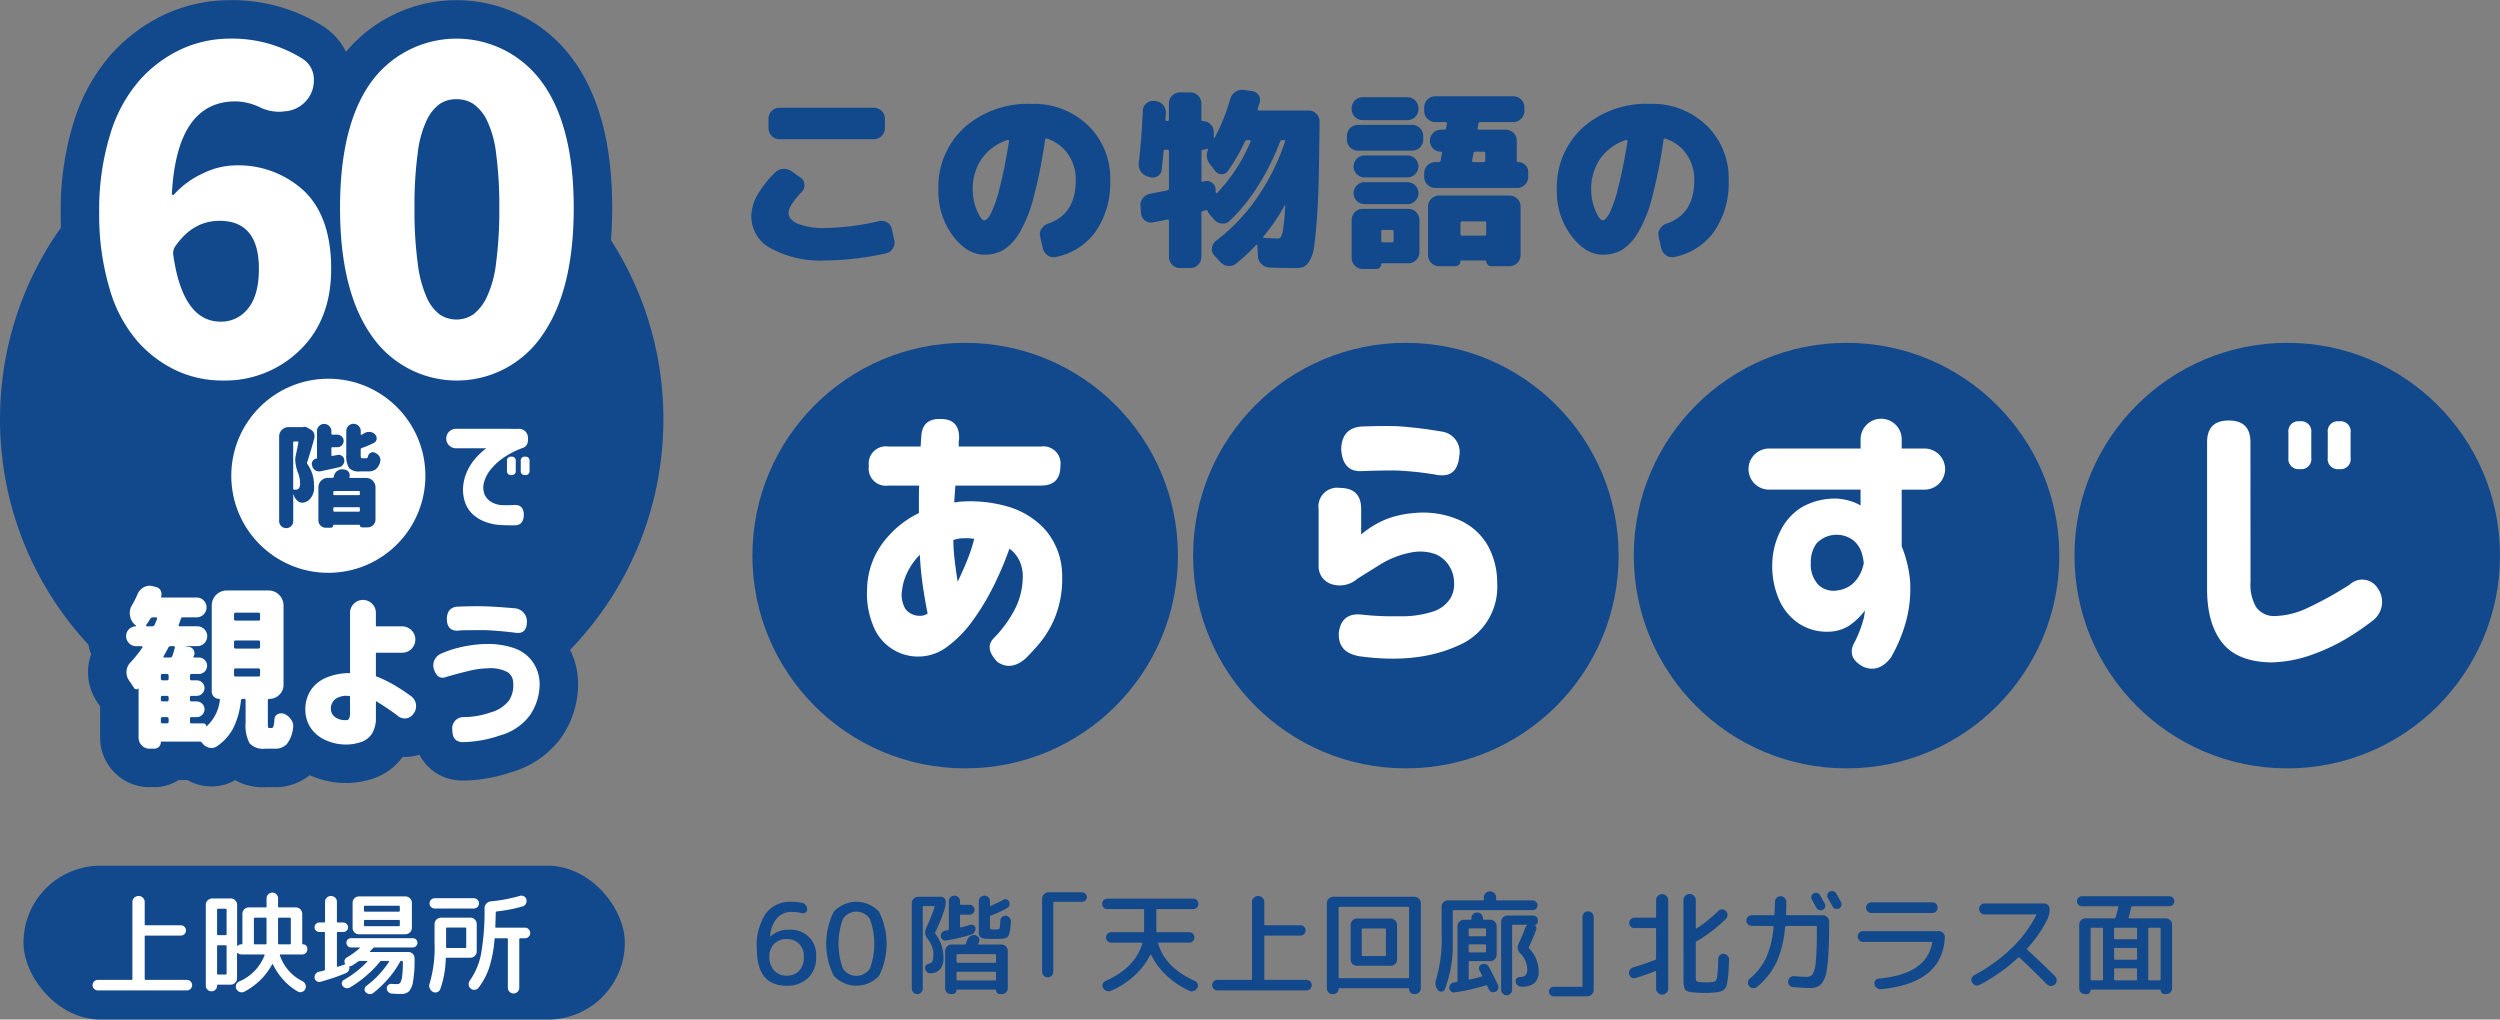 <svg xmlns="http://www.w3.org/2000/svg" width="357.541" height="145.812" viewBox="0 0 357.541 145.812">
  <rect x="0" y="0" width="357.541" height="145.812" fill="#808080" stroke="none"/>
  <g id="tit_story" transform="translate(-1187.64 -241.188)">
    <g id="グループ_203" data-name="グループ 203">
      <g id="グループ_19" data-name="グループ 19">
        <g id="グループ_5" data-name="グループ 5">
          <circle id="楕円形_1" data-name="楕円形 1" cx="47.439" cy="47.439" r="47.439" transform="translate(1187.64 253.706)" fill="#12488c"/>
        </g>
        <g id="グループ_18" data-name="グループ 18">
          <g id="グループ_9" data-name="グループ 9">
            <g id="グループ_6" data-name="グループ 6">
              <path id="パス_9" data-name="パス 9" d="M1230.855,249.559a3.489,3.489,0,0,1,1.67,3.158,4.3,4.3,0,0,1-1.175,2.97,4.383,4.383,0,0,1-3.095,1.425,3.069,3.069,0,0,1-.619.06,6.4,6.4,0,0,1-2.91-.679,8.345,8.345,0,0,0-3.4-.806q-8.357,0-9.1,13.121c-.042.124-.011.207.092.248s.176.02.217-.063a12.6,12.6,0,0,1,4.177-3.032,10.82,10.82,0,0,1,4.425-1.115,13.791,13.791,0,0,1,10.059,3.715q3.805,3.713,3.806,11.078,0,7.307-4.488,11.637a15.293,15.293,0,0,1-11.047,4.332,15.575,15.575,0,0,1-6.53-1.393,17.17,17.17,0,0,1-5.6-4.178,19.762,19.762,0,0,1-4.022-7.551,36.779,36.779,0,0,1-1.486-10.955,36.344,36.344,0,0,1,1.547-11.047,20.9,20.9,0,0,1,4.209-7.8,18.349,18.349,0,0,1,5.972-4.457,16.724,16.724,0,0,1,7.025-1.515A18.887,18.887,0,0,1,1230.855,249.559Zm-11.635,37.63a4.831,4.831,0,0,0,3.9-1.888q1.547-1.887,1.547-5.663,0-6.87-5.632-6.869-3.839,0-6.374,3.713a1.7,1.7,0,0,0-.248,1.114q1.356,9.6,6.805,9.593Z" fill="#fff"/>
              <path id="パス_10" data-name="パス 10" d="M1236.272,270.916q0-11.881,4.486-18.04a15.1,15.1,0,0,1,24.386.061q4.548,6.219,4.549,17.979,0,11.885-4.549,18.289a14.778,14.778,0,0,1-24.355,0Q1236.271,282.8,1236.272,270.916Zm22.776,0a55.834,55.834,0,0,0-.464-7.829,14.551,14.551,0,0,0-1.362-4.8,6.161,6.161,0,0,0-1.918-2.26,4.345,4.345,0,0,0-2.383-.648,4.194,4.194,0,0,0-2.352.648,6.07,6.07,0,0,0-1.857,2.26,15.056,15.056,0,0,0-1.331,4.8,55.539,55.539,0,0,0-.463,7.829,56.716,56.716,0,0,0,.463,7.923,17.06,17.06,0,0,0,1.3,4.92,6.164,6.164,0,0,0,1.857,2.415,4.347,4.347,0,0,0,4.765,0,6.651,6.651,0,0,0,1.918-2.415,15.686,15.686,0,0,0,1.362-4.92A56.867,56.867,0,0,0,1259.048,270.916Z" fill="#fff"/>
            </g>
            <g id="グループ_7" data-name="グループ 7">
              <path id="パス_11" data-name="パス 11" d="M1230.855,249.559a3.489,3.489,0,0,1,1.67,3.158,4.3,4.3,0,0,1-1.175,2.97,4.383,4.383,0,0,1-3.095,1.425,3.069,3.069,0,0,1-.619.06,6.4,6.4,0,0,1-2.91-.679,8.345,8.345,0,0,0-3.4-.806q-8.357,0-9.1,13.121c-.042.124-.011.207.092.248s.176.02.217-.063a12.6,12.6,0,0,1,4.177-3.032,10.82,10.82,0,0,1,4.425-1.115,13.791,13.791,0,0,1,10.059,3.715q3.805,3.713,3.806,11.078,0,7.307-4.488,11.637a15.293,15.293,0,0,1-11.047,4.332,15.575,15.575,0,0,1-6.53-1.393,17.17,17.17,0,0,1-5.6-4.178,19.762,19.762,0,0,1-4.022-7.551,36.779,36.779,0,0,1-1.486-10.955,36.344,36.344,0,0,1,1.547-11.047,20.9,20.9,0,0,1,4.209-7.8,18.349,18.349,0,0,1,5.972-4.457,16.724,16.724,0,0,1,7.025-1.515A18.887,18.887,0,0,1,1230.855,249.559Zm-11.635,37.63a4.831,4.831,0,0,0,3.9-1.888q1.547-1.887,1.547-5.663,0-6.87-5.632-6.869-3.839,0-6.374,3.713a1.7,1.7,0,0,0-.248,1.114q1.356,9.6,6.805,9.593Z" fill="none" stroke="#12488c" stroke-linecap="round" stroke-linejoin="round" stroke-width="11"/>
              <path id="パス_12" data-name="パス 12" d="M1236.272,270.916q0-11.881,4.486-18.04a15.1,15.1,0,0,1,24.386.061q4.548,6.219,4.549,17.979,0,11.885-4.549,18.289a14.778,14.778,0,0,1-24.355,0Q1236.271,282.8,1236.272,270.916Zm22.776,0a55.834,55.834,0,0,0-.464-7.829,14.551,14.551,0,0,0-1.362-4.8,6.161,6.161,0,0,0-1.918-2.26,4.345,4.345,0,0,0-2.383-.648,4.194,4.194,0,0,0-2.352.648,6.07,6.07,0,0,0-1.857,2.26,15.056,15.056,0,0,0-1.331,4.8,55.539,55.539,0,0,0-.463,7.829,56.716,56.716,0,0,0,.463,7.923,17.06,17.06,0,0,0,1.3,4.92,6.164,6.164,0,0,0,1.857,2.415,4.347,4.347,0,0,0,4.765,0,6.651,6.651,0,0,0,1.918-2.415,15.686,15.686,0,0,0,1.362-4.92A56.867,56.867,0,0,0,1259.048,270.916Z" fill="none" stroke="#12488c" stroke-linecap="round" stroke-linejoin="round" stroke-width="11"/>
            </g>
            <g id="グループ_8" data-name="グループ 8">
              <path id="パス_13" data-name="パス 13" d="M1230.855,249.559a3.489,3.489,0,0,1,1.67,3.158,4.3,4.3,0,0,1-1.175,2.97,4.383,4.383,0,0,1-3.095,1.425,3.069,3.069,0,0,1-.619.06,6.4,6.4,0,0,1-2.91-.679,8.345,8.345,0,0,0-3.4-.806q-8.357,0-9.1,13.121c-.042.124-.011.207.092.248s.176.02.217-.063a12.6,12.6,0,0,1,4.177-3.032,10.82,10.82,0,0,1,4.425-1.115,13.791,13.791,0,0,1,10.059,3.715q3.805,3.713,3.806,11.078,0,7.307-4.488,11.637a15.293,15.293,0,0,1-11.047,4.332,15.575,15.575,0,0,1-6.53-1.393,17.17,17.17,0,0,1-5.6-4.178,19.762,19.762,0,0,1-4.022-7.551,36.779,36.779,0,0,1-1.486-10.955,36.344,36.344,0,0,1,1.547-11.047,20.9,20.9,0,0,1,4.209-7.8,18.349,18.349,0,0,1,5.972-4.457,16.724,16.724,0,0,1,7.025-1.515A18.887,18.887,0,0,1,1230.855,249.559Zm-11.635,37.63a4.831,4.831,0,0,0,3.9-1.888q1.547-1.887,1.547-5.663,0-6.87-5.632-6.869-3.839,0-6.374,3.713a1.7,1.7,0,0,0-.248,1.114q1.356,9.6,6.805,9.593Z" fill="#fff"/>
              <path id="パス_14" data-name="パス 14" d="M1236.272,270.916q0-11.881,4.486-18.04a15.1,15.1,0,0,1,24.386.061q4.548,6.219,4.549,17.979,0,11.885-4.549,18.289a14.778,14.778,0,0,1-24.355,0Q1236.271,282.8,1236.272,270.916Zm22.776,0a55.834,55.834,0,0,0-.464-7.829,14.551,14.551,0,0,0-1.362-4.8,6.161,6.161,0,0,0-1.918-2.26,4.345,4.345,0,0,0-2.383-.648,4.194,4.194,0,0,0-2.352.648,6.07,6.07,0,0,0-1.857,2.26,15.056,15.056,0,0,0-1.331,4.8,55.539,55.539,0,0,0-.463,7.829,56.716,56.716,0,0,0,.463,7.923,17.06,17.06,0,0,0,1.3,4.92,6.164,6.164,0,0,0,1.857,2.415,4.347,4.347,0,0,0,4.765,0,6.651,6.651,0,0,0,1.918-2.415,15.686,15.686,0,0,0,1.362-4.92A56.867,56.867,0,0,0,1259.048,270.916Z" fill="#fff"/>
            </g>
          </g>
          <g id="グループ_13" data-name="グループ 13">
            <g id="グループ_10" data-name="グループ 10">
              <path id="パス_15" data-name="パス 15" d="M1226.169,345.3h.347c.1,0,.176-.077.233-.235a4.433,4.433,0,0,0,.136-1,.847.847,0,0,1,.47-.74,1.1,1.1,0,0,1,.494-.123,1.361,1.361,0,0,1,.419.073,2.21,2.21,0,0,1,1.011.839,1.555,1.555,0,0,1,.3.914,1.746,1.746,0,0,1-.025.271,4.621,4.621,0,0,1-.9,2.32,2.307,2.307,0,0,1-1.765.643h-1.307a2.619,2.619,0,0,1-2.259-.79,5.458,5.458,0,0,1-.556-2.938V341.38a.218.218,0,0,0-.185-.247.215.215,0,0,0-.062,0h-.123a.274.274,0,0,0-.3.244v0a11.728,11.728,0,0,1-1.025,3.8,7.134,7.134,0,0,1-2.407,2.74,1.331,1.331,0,0,1-.74.245,1.59,1.59,0,0,1-.4-.049,1.835,1.835,0,0,1-1.011-.715.313.313,0,0,0-.272-.148h-5.5a.086.086,0,0,0-.1.072.068.068,0,0,0,0,.028.927.927,0,0,1-.912.914h-.691a1.505,1.505,0,0,1-1.123-.47,1.56,1.56,0,0,1-.458-1.135v-6.985c0-.017-.016-.024-.049-.024a.351.351,0,0,1-.333.111.406.406,0,0,1-.283-.211q-.3-.468-.691-1.037a1.939,1.939,0,0,1-.371-1.159v-.173a2.064,2.064,0,0,1,.568-1.258,16.936,16.936,0,0,0,1.7-2.122.1.1,0,0,0,.013-.124.14.14,0,0,0-.136-.075h-.79a1.433,1.433,0,0,1-1.407-1.406v-.049a1.394,1.394,0,0,1,1.382-1.383c.016,0,.029-.011.037-.036a.059.059,0,0,0-.012-.061l-.049-.049a2.031,2.031,0,0,1-.79-1.357,1.6,1.6,0,0,1-.049-.4,2.12,2.12,0,0,1,.346-1.161,13.726,13.726,0,0,0,.764-1.53,2,2,0,0,1,.888-.987,1.671,1.671,0,0,1,.84-.223,2.04,2.04,0,0,1,.419.049l.47.124a.976.976,0,0,1,.691.518,1.105,1.105,0,0,1,.123.494,1.358,1.358,0,0,1-.049.371c-.033.081-.009.124.073.124h5.036a1.419,1.419,0,0,1,0,2.837h-1.974a.306.306,0,0,0-.322.223c-.115.344-.213.624-.3.838a.125.125,0,0,0,0,.149.166.166,0,0,0,.148.072h2.543a1.42,1.42,0,0,1,0,2.839h-1.7a.022.022,0,0,0-.024.02v.005l.494.075a.85.85,0,0,1,.691.518.94.94,0,0,1,.1.42.915.915,0,0,1-.148.468.085.085,0,0,0,0,.087.108.108,0,0,0,.1.037h.691a1.114,1.114,0,0,1,.814.346,1.162,1.162,0,0,1,.011,1.642l-.011.011a1.109,1.109,0,0,1-.814.346h-1.037a.218.218,0,0,0-.247.247v.444c0,.149.065.221.2.221h.764a1.089,1.089,0,0,1,.778.323,1.039,1.039,0,0,1,.333.776,1.081,1.081,0,0,1-.333.791,1.062,1.062,0,0,1-.778.332h-.764a.174.174,0,0,0-.2.144.179.179,0,0,0,0,.056v.395a.173.173,0,0,0,.143.2.182.182,0,0,0,.057,0h.764a1.069,1.069,0,0,1,.778.332,1.1,1.1,0,0,1,.025,1.556l-.025.025a1.058,1.058,0,0,1-.778.334h-.764a.174.174,0,0,0-.2.144.179.179,0,0,0,0,.056v.47a.2.2,0,0,0,.174.223.183.183,0,0,0,.047,0h1.681a.422.422,0,0,1,.42.419l.024.025a5.889,5.889,0,0,0,1.925-3.826c.017-.083-.016-.123-.1-.123a1.051,1.051,0,0,1-1.062-1.042V327.779a2.15,2.15,0,0,1,2.148-2.146h5.972a2.151,2.151,0,0,1,2.148,2.146V339.11a1.954,1.954,0,0,1-.592,1.433,1.926,1.926,0,0,1-1.407.592c-.165,0-.247.073-.247.221v3.135a3.4,3.4,0,0,0,.037.691A.168.168,0,0,0,1226.169,345.3Zm-17.622-14.734a.2.2,0,0,0,0,.136c.017.041.057.06.124.06h.74a.347.347,0,0,0,.346-.221c.115-.279.231-.558.346-.838a.174.174,0,0,0-.118-.216.2.2,0,0,0-.054-.007h-.42a.409.409,0,0,0-.371.2c-.219.343-.412.638-.593.886Zm2.963,7.921a.217.217,0,0,0,.246-.185.235.235,0,0,0,0-.06v-.42a.218.218,0,0,0-.185-.247.215.215,0,0,0-.062,0h-.618a.219.219,0,0,0-.247.185.211.211,0,0,0,0,.062v.42a.217.217,0,0,0,.186.245.206.206,0,0,0,.061,0Zm0,3.012a.218.218,0,0,0,.247-.247v-.3a.218.218,0,0,0-.185-.247.213.213,0,0,0-.062,0h-.618a.219.219,0,0,0-.247.185.211.211,0,0,0,0,.062v.3a.217.217,0,0,0,.184.247.222.222,0,0,0,.063,0Zm-.618,2.247a.218.218,0,0,0-.247.185.2.2,0,0,0,0,.06v.4a.219.219,0,0,0,.185.248.213.213,0,0,0,.062,0h.618a.219.219,0,0,0,.247-.186.211.211,0,0,0,0-.062v-.4a.218.218,0,0,0-.187-.245.2.2,0,0,0-.06,0Zm1.753-9.9a.19.19,0,0,0-.037-.173.181.181,0,0,0-.136-.075h-.4a.4.4,0,0,0-.37.223q-.323.642-.667,1.21a.1.1,0,0,0,0,.135.152.152,0,0,0,.123.063h.791a.348.348,0,0,0,.344-.223c.149-.458.264-.845.347-1.157Zm8.712-5.035a.219.219,0,0,0-.248.184.2.2,0,0,0,0,.061v.643a.218.218,0,0,0,.186.246.256.256,0,0,0,.062,0h3.232a.217.217,0,0,0,.246-.185.241.241,0,0,0,0-.06v-.643a.218.218,0,0,0-.187-.245.2.2,0,0,0-.06,0Zm0,3.973a.219.219,0,0,0-.248.186.2.2,0,0,0,0,.061v.667a.218.218,0,0,0,.186.246.257.257,0,0,0,.062,0h3.232a.217.217,0,0,0,.246-.185.241.241,0,0,0,0-.06v-.667a.219.219,0,0,0-.185-.247.215.215,0,0,0-.062,0Zm0,4a.219.219,0,0,0-.248.186.211.211,0,0,0,0,.062v.666a.217.217,0,0,0,.184.247.23.23,0,0,0,.064,0h3.232a.219.219,0,0,0,.247-.184.227.227,0,0,0,0-.063v-.666a.22.22,0,0,0-.186-.248.209.209,0,0,0-.061,0Z" fill="#fff"/>
              <path id="パス_16" data-name="パス 16" d="M1241.4,343.749a4.27,4.27,0,0,1-.567,2.369,2.986,2.986,0,0,1-1.6,1.21,6.762,6.762,0,0,1-2.148.344,7,7,0,0,1-2.752-.579,5.083,5.083,0,0,1-2.185-1.7,4.686,4.686,0,0,1-.838-2.752,4.937,4.937,0,0,1,.863-2.875,5.007,5.007,0,0,1,2.366-1.756,8.462,8.462,0,0,1,3.16-.555v-8.614a1.85,1.85,0,0,1,3.7-.005v1.929h3.753a1.889,1.889,0,0,1,0,3.778H1241.4V337.9a18.009,18.009,0,0,1,2.54,1.218,26.262,26.262,0,0,1,2.6,1.719,1.771,1.771,0,0,1,.2,2.469,1.489,1.489,0,0,1-2.074.365,1.358,1.358,0,0,1-.2-.165q-1.479-1.1-3.062-2.048Zm-4.145.419c.147,0,.263-.1.344-.3a2.486,2.486,0,0,0,.1-.962v-2.148a2.753,2.753,0,0,0-2.1.407,1.741,1.741,0,0,0-.642,1.37,1.471,1.471,0,0,0,.691,1.271,2.492,2.492,0,0,0,1.607.362Z" fill="#fff"/>
              <path id="パス_17" data-name="パス 17" d="M1250.851,334.616a14.82,14.82,0,0,1,2.813-.9,17.5,17.5,0,0,1,3.727-.431,11.541,11.541,0,0,1,3.714.58,5.324,5.324,0,0,1,2.7,1.961,5.532,5.532,0,0,1,1.013,3.21,7.985,7.985,0,0,1-1.358,4.4,7.9,7.9,0,0,1-4.257,2.913,17.269,17.269,0,0,1-5.344.975q-1.531,0-1.53-1.753a1.6,1.6,0,0,1,1.357-1.81,1.65,1.65,0,0,1,.272-.016,11.892,11.892,0,0,0,3.838-.667,4.9,4.9,0,0,0,2.64-1.714,3.927,3.927,0,0,0,.606-2.408,1.928,1.928,0,0,0-.728-1.591,5.171,5.171,0,0,0-2.924-.6,12.2,12.2,0,0,0-2.517.333q-1.335.309-3.332.876-1.359.567-1.876-1.186A1.833,1.833,0,0,1,1250.851,334.616Zm2.172-6.663q2.442-.1,4-.049,1.578.048,4.146.271a1.887,1.887,0,0,1,1.828,1.944l0,.056q-.048,1.827-1.826,1.479-2.565-.294-4.146-.344-2.443,0-3.159.024a5.225,5.225,0,0,0-.74.049q-1.581.053-1.579-1.7.045-1.608,1.478-1.731Z" fill="#fff"/>
            </g>
            <g id="グループ_11" data-name="グループ 11">
              <path id="パス_18" data-name="パス 18" d="M1226.169,345.3h.347c.1,0,.176-.077.233-.235a4.433,4.433,0,0,0,.136-1,.847.847,0,0,1,.47-.74,1.1,1.1,0,0,1,.494-.123,1.361,1.361,0,0,1,.419.073,2.21,2.21,0,0,1,1.011.839,1.555,1.555,0,0,1,.3.914,1.746,1.746,0,0,1-.025.271,4.621,4.621,0,0,1-.9,2.32,2.307,2.307,0,0,1-1.765.643h-1.307a2.619,2.619,0,0,1-2.259-.79,5.458,5.458,0,0,1-.556-2.938V341.38a.218.218,0,0,0-.185-.247.215.215,0,0,0-.062,0h-.123a.274.274,0,0,0-.3.244v0a11.728,11.728,0,0,1-1.025,3.8,7.134,7.134,0,0,1-2.407,2.74,1.331,1.331,0,0,1-.74.245,1.59,1.59,0,0,1-.4-.049,1.835,1.835,0,0,1-1.011-.715.313.313,0,0,0-.272-.148h-5.5a.086.086,0,0,0-.1.072.068.068,0,0,0,0,.028.927.927,0,0,1-.912.914h-.691a1.505,1.505,0,0,1-1.123-.47,1.56,1.56,0,0,1-.458-1.135v-6.985c0-.017-.016-.024-.049-.024a.351.351,0,0,1-.333.111.406.406,0,0,1-.283-.211q-.3-.468-.691-1.037a1.939,1.939,0,0,1-.371-1.159v-.173a2.064,2.064,0,0,1,.568-1.258,16.936,16.936,0,0,0,1.7-2.122.1.1,0,0,0,.013-.124.14.14,0,0,0-.136-.075h-.79a1.433,1.433,0,0,1-1.407-1.406v-.049a1.394,1.394,0,0,1,1.382-1.383c.016,0,.029-.011.037-.036a.059.059,0,0,0-.012-.061l-.049-.049a2.031,2.031,0,0,1-.79-1.357,1.6,1.6,0,0,1-.049-.4,2.12,2.12,0,0,1,.346-1.161,13.726,13.726,0,0,0,.764-1.53,2,2,0,0,1,.888-.987,1.671,1.671,0,0,1,.84-.223,2.04,2.04,0,0,1,.419.049l.47.124a.976.976,0,0,1,.691.518,1.105,1.105,0,0,1,.123.494,1.358,1.358,0,0,1-.049.371c-.033.081-.009.124.073.124h5.036a1.419,1.419,0,0,1,0,2.837h-1.974a.306.306,0,0,0-.322.223c-.115.344-.213.624-.3.838a.125.125,0,0,0,0,.149.166.166,0,0,0,.148.072h2.543a1.42,1.42,0,0,1,0,2.839h-1.7a.022.022,0,0,0-.024.02v.005l.494.075a.85.85,0,0,1,.691.518.94.94,0,0,1,.1.42.915.915,0,0,1-.148.468.085.085,0,0,0,0,.087.108.108,0,0,0,.1.037h.691a1.114,1.114,0,0,1,.814.346,1.162,1.162,0,0,1,.011,1.642l-.011.011a1.109,1.109,0,0,1-.814.346h-1.037a.218.218,0,0,0-.247.247v.444c0,.149.065.221.2.221h.764a1.089,1.089,0,0,1,.778.323,1.039,1.039,0,0,1,.333.776,1.081,1.081,0,0,1-.333.791,1.062,1.062,0,0,1-.778.332h-.764a.174.174,0,0,0-.2.144.179.179,0,0,0,0,.056v.395a.173.173,0,0,0,.143.2.182.182,0,0,0,.057,0h.764a1.069,1.069,0,0,1,.778.332,1.1,1.1,0,0,1,.025,1.556l-.025.025a1.058,1.058,0,0,1-.778.334h-.764a.174.174,0,0,0-.2.144.179.179,0,0,0,0,.056v.47a.2.2,0,0,0,.174.223.183.183,0,0,0,.047,0h1.681a.422.422,0,0,1,.42.419l.024.025a5.889,5.889,0,0,0,1.925-3.826c.017-.083-.016-.123-.1-.123a1.051,1.051,0,0,1-1.062-1.042V327.779a2.15,2.15,0,0,1,2.148-2.146h5.972a2.151,2.151,0,0,1,2.148,2.146V339.11a1.954,1.954,0,0,1-.592,1.433,1.926,1.926,0,0,1-1.407.592c-.165,0-.247.073-.247.221v3.135a3.4,3.4,0,0,0,.037.691A.168.168,0,0,0,1226.169,345.3Zm-17.622-14.734a.2.2,0,0,0,0,.136c.017.041.057.06.124.06h.74a.347.347,0,0,0,.346-.221c.115-.279.231-.558.346-.838a.174.174,0,0,0-.118-.216.2.2,0,0,0-.054-.007h-.42a.409.409,0,0,0-.371.2c-.219.343-.412.638-.593.886Zm2.963,7.921a.217.217,0,0,0,.246-.185.235.235,0,0,0,0-.06v-.42a.218.218,0,0,0-.185-.247.215.215,0,0,0-.062,0h-.618a.219.219,0,0,0-.247.185.211.211,0,0,0,0,.062v.42a.217.217,0,0,0,.186.245.206.206,0,0,0,.061,0Zm0,3.012a.218.218,0,0,0,.247-.247v-.3a.218.218,0,0,0-.185-.247.213.213,0,0,0-.062,0h-.618a.219.219,0,0,0-.247.185.211.211,0,0,0,0,.062v.3a.217.217,0,0,0,.184.247.222.222,0,0,0,.063,0Zm-.618,2.247a.218.218,0,0,0-.247.185.2.2,0,0,0,0,.06v.4a.219.219,0,0,0,.185.248.213.213,0,0,0,.062,0h.618a.219.219,0,0,0,.247-.186.211.211,0,0,0,0-.062v-.4a.218.218,0,0,0-.187-.245.2.2,0,0,0-.06,0Zm1.753-9.9a.19.19,0,0,0-.037-.173.181.181,0,0,0-.136-.075h-.4a.4.4,0,0,0-.37.223q-.323.642-.667,1.21a.1.1,0,0,0,0,.135.152.152,0,0,0,.123.063h.791a.348.348,0,0,0,.344-.223c.149-.458.264-.845.347-1.157Zm8.712-5.035a.219.219,0,0,0-.248.184.2.2,0,0,0,0,.061v.643a.218.218,0,0,0,.186.246.256.256,0,0,0,.062,0h3.232a.217.217,0,0,0,.246-.185.241.241,0,0,0,0-.06v-.643a.218.218,0,0,0-.187-.245.2.2,0,0,0-.06,0Zm0,3.973a.219.219,0,0,0-.248.186.2.2,0,0,0,0,.061v.667a.218.218,0,0,0,.186.246.257.257,0,0,0,.062,0h3.232a.217.217,0,0,0,.246-.185.241.241,0,0,0,0-.06v-.667a.219.219,0,0,0-.185-.247.215.215,0,0,0-.062,0Zm0,4a.219.219,0,0,0-.248.186.211.211,0,0,0,0,.062v.666a.217.217,0,0,0,.184.247.23.23,0,0,0,.064,0h3.232a.219.219,0,0,0,.247-.184.227.227,0,0,0,0-.063v-.666a.22.22,0,0,0-.186-.248.209.209,0,0,0-.061,0Z" fill="none" stroke="#12488c" stroke-linecap="round" stroke-linejoin="round" stroke-width="11"/>
              <path id="パス_19" data-name="パス 19" d="M1241.4,343.749a4.27,4.27,0,0,1-.567,2.369,2.986,2.986,0,0,1-1.6,1.21,6.762,6.762,0,0,1-2.148.344,7,7,0,0,1-2.752-.579,5.083,5.083,0,0,1-2.185-1.7,4.686,4.686,0,0,1-.838-2.752,4.937,4.937,0,0,1,.863-2.875,5.007,5.007,0,0,1,2.366-1.756,8.462,8.462,0,0,1,3.16-.555v-8.614a1.85,1.85,0,0,1,3.7-.005v1.929h3.753a1.889,1.889,0,0,1,0,3.778H1241.4V337.9a18.009,18.009,0,0,1,2.54,1.218,26.262,26.262,0,0,1,2.6,1.719,1.771,1.771,0,0,1,.2,2.469,1.489,1.489,0,0,1-2.074.365,1.358,1.358,0,0,1-.2-.165q-1.479-1.1-3.062-2.048Zm-4.145.419c.147,0,.263-.1.344-.3a2.486,2.486,0,0,0,.1-.962v-2.148a2.753,2.753,0,0,0-2.1.407,1.741,1.741,0,0,0-.642,1.37,1.471,1.471,0,0,0,.691,1.271,2.492,2.492,0,0,0,1.607.362Z" fill="none" stroke="#12488c" stroke-linecap="round" stroke-linejoin="round" stroke-width="11"/>
              <path id="パス_20" data-name="パス 20" d="M1250.851,334.616a14.82,14.82,0,0,1,2.813-.9,17.5,17.5,0,0,1,3.727-.431,11.541,11.541,0,0,1,3.714.58,5.324,5.324,0,0,1,2.7,1.961,5.532,5.532,0,0,1,1.013,3.21,7.985,7.985,0,0,1-1.358,4.4,7.9,7.9,0,0,1-4.257,2.913,17.269,17.269,0,0,1-5.344.975q-1.531,0-1.53-1.753a1.6,1.6,0,0,1,1.357-1.81,1.65,1.65,0,0,1,.272-.016,11.892,11.892,0,0,0,3.838-.667,4.9,4.9,0,0,0,2.64-1.714,3.927,3.927,0,0,0,.606-2.408,1.928,1.928,0,0,0-.728-1.591,5.171,5.171,0,0,0-2.924-.6,12.2,12.2,0,0,0-2.517.333q-1.335.309-3.332.876-1.359.567-1.876-1.186A1.833,1.833,0,0,1,1250.851,334.616Zm2.172-6.663q2.442-.1,4-.049,1.578.048,4.146.271a1.887,1.887,0,0,1,1.828,1.944l0,.056q-.048,1.827-1.826,1.479-2.565-.294-4.146-.344-2.443,0-3.159.024a5.225,5.225,0,0,0-.74.049q-1.581.053-1.579-1.7.045-1.608,1.478-1.731Z" fill="none" stroke="#12488c" stroke-linecap="round" stroke-linejoin="round" stroke-width="11"/>
            </g>
            <g id="グループ_12" data-name="グループ 12">
              <path id="パス_21" data-name="パス 21" d="M1226.169,345.3h.347c.1,0,.176-.077.233-.235a4.433,4.433,0,0,0,.136-1,.847.847,0,0,1,.47-.74,1.1,1.1,0,0,1,.494-.123,1.361,1.361,0,0,1,.419.073,2.21,2.21,0,0,1,1.011.839,1.555,1.555,0,0,1,.3.914,1.746,1.746,0,0,1-.025.271,4.621,4.621,0,0,1-.9,2.32,2.307,2.307,0,0,1-1.765.643h-1.307a2.619,2.619,0,0,1-2.259-.79,5.458,5.458,0,0,1-.556-2.938V341.38a.218.218,0,0,0-.185-.247.215.215,0,0,0-.062,0h-.123a.274.274,0,0,0-.3.244v0a11.728,11.728,0,0,1-1.025,3.8,7.134,7.134,0,0,1-2.407,2.74,1.331,1.331,0,0,1-.74.245,1.59,1.59,0,0,1-.4-.049,1.835,1.835,0,0,1-1.011-.715.313.313,0,0,0-.272-.148h-5.5a.086.086,0,0,0-.1.072.068.068,0,0,0,0,.028.927.927,0,0,1-.912.914h-.691a1.505,1.505,0,0,1-1.123-.47,1.56,1.56,0,0,1-.458-1.135v-6.985c0-.017-.016-.024-.049-.024a.351.351,0,0,1-.333.111.406.406,0,0,1-.283-.211q-.3-.468-.691-1.037a1.939,1.939,0,0,1-.371-1.159v-.173a2.064,2.064,0,0,1,.568-1.258,16.936,16.936,0,0,0,1.7-2.122.1.1,0,0,0,.013-.124.14.14,0,0,0-.136-.075h-.79a1.433,1.433,0,0,1-1.407-1.406v-.049a1.394,1.394,0,0,1,1.382-1.383c.016,0,.029-.011.037-.036a.059.059,0,0,0-.012-.061l-.049-.049a2.031,2.031,0,0,1-.79-1.357,1.6,1.6,0,0,1-.049-.4,2.12,2.12,0,0,1,.346-1.161,13.726,13.726,0,0,0,.764-1.53,2,2,0,0,1,.888-.987,1.671,1.671,0,0,1,.84-.223,2.04,2.04,0,0,1,.419.049l.47.124a.976.976,0,0,1,.691.518,1.105,1.105,0,0,1,.123.494,1.358,1.358,0,0,1-.049.371c-.033.081-.009.124.073.124h5.036a1.419,1.419,0,0,1,0,2.837h-1.974a.306.306,0,0,0-.322.223c-.115.344-.213.624-.3.838a.125.125,0,0,0,0,.149.166.166,0,0,0,.148.072h2.543a1.42,1.42,0,0,1,0,2.839h-1.7a.022.022,0,0,0-.024.02v.005l.494.075a.85.85,0,0,1,.691.518.94.94,0,0,1,.1.42.915.915,0,0,1-.148.468.085.085,0,0,0,0,.087.108.108,0,0,0,.1.037h.691a1.114,1.114,0,0,1,.814.346,1.162,1.162,0,0,1,.011,1.642l-.011.011a1.109,1.109,0,0,1-.814.346h-1.037a.218.218,0,0,0-.247.247v.444c0,.149.065.221.2.221h.764a1.089,1.089,0,0,1,.778.323,1.039,1.039,0,0,1,.333.776,1.081,1.081,0,0,1-.333.791,1.062,1.062,0,0,1-.778.332h-.764a.174.174,0,0,0-.2.144.179.179,0,0,0,0,.056v.395a.173.173,0,0,0,.143.2.182.182,0,0,0,.057,0h.764a1.069,1.069,0,0,1,.778.332,1.1,1.1,0,0,1,.025,1.556l-.025.025a1.058,1.058,0,0,1-.778.334h-.764a.174.174,0,0,0-.2.144.179.179,0,0,0,0,.056v.47a.2.2,0,0,0,.174.223.183.183,0,0,0,.047,0h1.681a.422.422,0,0,1,.42.419l.024.025a5.889,5.889,0,0,0,1.925-3.826c.017-.083-.016-.123-.1-.123a1.051,1.051,0,0,1-1.062-1.042V327.779a2.15,2.15,0,0,1,2.148-2.146h5.972a2.151,2.151,0,0,1,2.148,2.146V339.11a1.954,1.954,0,0,1-.592,1.433,1.926,1.926,0,0,1-1.407.592c-.165,0-.247.073-.247.221v3.135a3.4,3.4,0,0,0,.037.691A.168.168,0,0,0,1226.169,345.3Zm-17.622-14.734a.2.2,0,0,0,0,.136c.017.041.057.06.124.06h.74a.347.347,0,0,0,.346-.221c.115-.279.231-.558.346-.838a.174.174,0,0,0-.118-.216.2.2,0,0,0-.054-.007h-.42a.409.409,0,0,0-.371.2c-.219.343-.412.638-.593.886Zm2.963,7.921a.217.217,0,0,0,.246-.185.235.235,0,0,0,0-.06v-.42a.218.218,0,0,0-.185-.247.215.215,0,0,0-.062,0h-.618a.219.219,0,0,0-.247.185.211.211,0,0,0,0,.062v.42a.217.217,0,0,0,.186.245.206.206,0,0,0,.061,0Zm0,3.012a.218.218,0,0,0,.247-.247v-.3a.218.218,0,0,0-.185-.247.213.213,0,0,0-.062,0h-.618a.219.219,0,0,0-.247.185.211.211,0,0,0,0,.062v.3a.217.217,0,0,0,.184.247.222.222,0,0,0,.063,0Zm-.618,2.247a.218.218,0,0,0-.247.185.2.2,0,0,0,0,.06v.4a.219.219,0,0,0,.185.248.213.213,0,0,0,.062,0h.618a.219.219,0,0,0,.247-.186.211.211,0,0,0,0-.062v-.4a.218.218,0,0,0-.187-.245.2.2,0,0,0-.06,0Zm1.753-9.9a.19.19,0,0,0-.037-.173.181.181,0,0,0-.136-.075h-.4a.4.4,0,0,0-.37.223q-.323.642-.667,1.21a.1.1,0,0,0,0,.135.152.152,0,0,0,.123.063h.791a.348.348,0,0,0,.344-.223c.149-.458.264-.845.347-1.157Zm8.712-5.035a.219.219,0,0,0-.248.184.2.2,0,0,0,0,.061v.643a.218.218,0,0,0,.186.246.256.256,0,0,0,.062,0h3.232a.217.217,0,0,0,.246-.185.241.241,0,0,0,0-.06v-.643a.218.218,0,0,0-.187-.245.2.2,0,0,0-.06,0Zm0,3.973a.219.219,0,0,0-.248.186.2.2,0,0,0,0,.061v.667a.218.218,0,0,0,.186.246.257.257,0,0,0,.062,0h3.232a.217.217,0,0,0,.246-.185.241.241,0,0,0,0-.06v-.667a.219.219,0,0,0-.185-.247.215.215,0,0,0-.062,0Zm0,4a.219.219,0,0,0-.248.186.211.211,0,0,0,0,.062v.666a.217.217,0,0,0,.184.247.23.23,0,0,0,.064,0h3.232a.219.219,0,0,0,.247-.184.227.227,0,0,0,0-.063v-.666a.22.22,0,0,0-.186-.248.209.209,0,0,0-.061,0Z" fill="#fff"/>
              <path id="パス_22" data-name="パス 22" d="M1241.4,343.749a4.27,4.27,0,0,1-.567,2.369,2.986,2.986,0,0,1-1.6,1.21,6.762,6.762,0,0,1-2.148.344,7,7,0,0,1-2.752-.579,5.083,5.083,0,0,1-2.185-1.7,4.686,4.686,0,0,1-.838-2.752,4.937,4.937,0,0,1,.863-2.875,5.007,5.007,0,0,1,2.366-1.756,8.462,8.462,0,0,1,3.16-.555v-8.614a1.85,1.85,0,0,1,3.7-.005v1.929h3.753a1.889,1.889,0,0,1,0,3.778H1241.4V337.9a18.009,18.009,0,0,1,2.54,1.218,26.262,26.262,0,0,1,2.6,1.719,1.771,1.771,0,0,1,.2,2.469,1.489,1.489,0,0,1-2.074.365,1.358,1.358,0,0,1-.2-.165q-1.479-1.1-3.062-2.048Zm-4.145.419c.147,0,.263-.1.344-.3a2.486,2.486,0,0,0,.1-.962v-2.148a2.753,2.753,0,0,0-2.1.407,1.741,1.741,0,0,0-.642,1.37,1.471,1.471,0,0,0,.691,1.271,2.492,2.492,0,0,0,1.607.362Z" fill="#fff"/>
              <path id="パス_23" data-name="パス 23" d="M1250.851,334.616a14.82,14.82,0,0,1,2.813-.9,17.5,17.5,0,0,1,3.727-.431,11.541,11.541,0,0,1,3.714.58,5.324,5.324,0,0,1,2.7,1.961,5.532,5.532,0,0,1,1.013,3.21,7.985,7.985,0,0,1-1.358,4.4,7.9,7.9,0,0,1-4.257,2.913,17.269,17.269,0,0,1-5.344.975q-1.531,0-1.53-1.753a1.6,1.6,0,0,1,1.357-1.81,1.65,1.65,0,0,1,.272-.016,11.892,11.892,0,0,0,3.838-.667,4.9,4.9,0,0,0,2.64-1.714,3.927,3.927,0,0,0,.606-2.408,1.928,1.928,0,0,0-.728-1.591,5.171,5.171,0,0,0-2.924-.6,12.2,12.2,0,0,0-2.517.333q-1.335.309-3.332.876-1.359.567-1.876-1.186A1.833,1.833,0,0,1,1250.851,334.616Zm2.172-6.663q2.442-.1,4-.049,1.578.048,4.146.271a1.887,1.887,0,0,1,1.828,1.944l0,.056q-.048,1.827-1.826,1.479-2.565-.294-4.146-.344-2.443,0-3.159.024a5.225,5.225,0,0,0-.74.049q-1.581.053-1.579-1.7.045-1.608,1.478-1.731Z" fill="#fff"/>
            </g>
          </g>
          <g id="グループ_17" data-name="グループ 17">
            <circle id="楕円形_2" data-name="楕円形 2" cx="13.88" cy="13.88" r="13.88" transform="translate(1220.717 295.35)" fill="#fff"/>
            <g id="グループ_14" data-name="グループ 14">
              <path id="パス_24" data-name="パス 24" d="M1231.018,302.257a.566.566,0,0,1,.187-.032.663.663,0,0,1,.358.109l.5.28a1.049,1.049,0,0,1,.483.53,1.276,1.276,0,0,1,.077.419,1.435,1.435,0,0,1-.031.3q-.591,2.13-1.027,3.452a.274.274,0,0,0,.047.264,5.081,5.081,0,0,1,.934,3v.092a2.365,2.365,0,0,1-.763,2.069,1.867,1.867,0,0,1-.668.312,1.246,1.246,0,0,1-.264.031.949.949,0,0,1-.654-.264,1.909,1.909,0,0,1-.591-.948.014.014,0,0,0-.012-.016h0a.014.014,0,0,0-.015.016v3.858a.949.949,0,0,1-.3.707,1.01,1.01,0,0,1-1.715-.675.208.208,0,0,1,0-.037v-12.1a1.3,1.3,0,0,1,.4-.965,1.315,1.315,0,0,1,.956-.388h2.037A.133.133,0,0,0,1231.018,302.257Zm-1.291,2.069a.137.137,0,0,0-.155.116.123.123,0,0,0,0,.039v6.579a.137.137,0,0,0,.155.156h.172a.721.721,0,0,0,.419-.108,1.059,1.059,0,0,0,.233-.826,4.331,4.331,0,0,0-.264-1.415,5.5,5.5,0,0,1-.42-1.913,2.529,2.529,0,0,1,.063-.575q.2-.933.388-1.914a.093.093,0,0,0-.023-.092.125.125,0,0,0-.1-.047Zm3.781,4.262a1.827,1.827,0,0,1-.233.015,1.038,1.038,0,0,1-.528-.14,1.009,1.009,0,0,1-.452-.623l-.031-.123a.616.616,0,0,1-.031-.2.769.769,0,0,1,.652-.741.1.1,0,0,0,.093-.106v-3.829a1,1,0,0,1,.3-.723.961.961,0,0,1,.723-.3,1.036,1.036,0,0,1,1.034,1.027v.356a.137.137,0,0,0,.117.156.127.127,0,0,0,.039,0h.7a.895.895,0,0,1,.648,1.514l-.01.01a.872.872,0,0,1-.638.264h-.7a.138.138,0,0,0-.156.118.111.111,0,0,0,0,.037v.966a.123.123,0,0,0,.048.1.109.109,0,0,0,.108.024l.747-.14a.751.751,0,0,1,.622.155.74.74,0,0,1,.311.56.31.31,0,0,1,.016.1.979.979,0,0,1-.187.574.935.935,0,0,1-.576.375Zm1.882.715a1.211,1.211,0,0,1,.5-.778,1.136,1.136,0,0,1,.668-.217,1.493,1.493,0,0,1,.2.016l.2.029a.812.812,0,0,1,.576.39.792.792,0,0,1,.124.42.917.917,0,0,1-.047.28.051.051,0,0,0,.008.061.078.078,0,0,0,.069.032h2.3a1.353,1.353,0,0,1,1.353,1.353h0v4.6a1.116,1.116,0,0,1-1.111,1.121h-.8a.313.313,0,0,1-.233-.1.318.318,0,0,1-.093-.233.03.03,0,0,0-.025-.031h-3.724c-.031,0-.047.011-.047.031a.387.387,0,0,1-.108.28.36.36,0,0,1-.264.108h-.686a1.028,1.028,0,0,1-.762-.311,1.01,1.01,0,0,1-.311-.747v-4.722a1.353,1.353,0,0,1,1.352-1.354h.671a.16.16,0,0,0,.171-.141.3.3,0,0,0,.021-.093Zm3.562,2.7a.136.136,0,0,0,.155-.114.144.144,0,0,0,0-.041v-.28a.138.138,0,0,0-.117-.155.12.12,0,0,0-.038,0h-3.484a.138.138,0,0,0-.156.118.117.117,0,0,0,0,.037v.28a.136.136,0,0,0,.116.155.133.133,0,0,0,.04,0Zm-3.641,2.21a.138.138,0,0,0,.118.155.121.121,0,0,0,.038,0h3.484a.137.137,0,0,0,.155-.116.231.231,0,0,0,0-.039v-.327a.138.138,0,0,0-.115-.156.135.135,0,0,0-.04,0h-3.484a.137.137,0,0,0-.156.117.123.123,0,0,0,0,.039Zm4.2-7.483h.5c.136,0,.224-.1.265-.295a.7.7,0,0,1,.372-.483.621.621,0,0,1,.328-.093.673.673,0,0,1,.264.063,1.4,1.4,0,0,1,.654.528.967.967,0,0,1,.155.514,1.009,1.009,0,0,1-.031.233,2.047,2.047,0,0,1-.622,1.1,1.831,1.831,0,0,1-1.137.31h-1.135a1.914,1.914,0,0,1-1.571-.5,3.313,3.313,0,0,1-.388-1.9v-3.375a1.034,1.034,0,0,1,2.068,0v.45a.086.086,0,0,0,.048.087.084.084,0,0,0,.092-.008c.115-.063.228-.131.343-.2a1.257,1.257,0,0,1,.7-.2h.108a1.135,1.135,0,0,1,.763.359.761.761,0,0,1,.217.528v.14a.715.715,0,0,1-.42.56,15.919,15.919,0,0,1-1.7.715.2.2,0,0,0-.156.2v.731a1.224,1.224,0,0,0,.048.459c.033.053.111.079.235.079Z" fill="#12488c"/>
            </g>
            <g id="グループ_16" data-name="グループ 16">
              <g id="グループ_15" data-name="グループ 15">
                <path id="パス_25" data-name="パス 25" d="M1261.788,302.519a1.268,1.268,0,0,1,1.349,1.13q.146,1.26-.692,1.587a11.555,11.555,0,0,0-2.253,1.067,8.642,8.642,0,0,0-2.133,1.75,5.081,5.081,0,0,0-1.141,1.942,2.76,2.76,0,0,0,.055,1.98,2.373,2.373,0,0,0,1.067,1.075,3.333,3.333,0,0,0,1.267.374q.729.039,1.9-.017,1.313-.056,1.35,1.4-.039,1.533-1.35,1.514-1.3,0-2.116-.055a7.262,7.262,0,0,1-1.788-.355,5.527,5.527,0,0,1-1.85-.994,4.3,4.3,0,0,1-1.277-1.806,5.681,5.681,0,0,1-.247-2.791,6.789,6.789,0,0,1,.7-2.1,7.786,7.786,0,0,1,1.1-1.578,10.675,10.675,0,0,1,1.013-.994,2.96,2.96,0,0,1,.455-.347h-4.377a1.395,1.395,0,0,1,0-2.789Zm-1.642,4.6a.548.548,0,0,1,.465-.62.576.576,0,0,1,.155,0,.556.556,0,0,1,.636.464.581.581,0,0,1,0,.156v1.386a.549.549,0,0,1-.62.62.555.555,0,0,1-.637-.461.569.569,0,0,1,0-.159Zm1.97,0a.548.548,0,0,1,.465-.62.575.575,0,0,1,.155,0,.559.559,0,0,1,.638.62v1.386a.549.549,0,0,1-.465.62.5.5,0,0,1-.155,0,.555.555,0,0,1-.638-.62Z" fill="#fff"/>
              </g>
            </g>
          </g>
        </g>
      </g>
      <g id="グループ_32" data-name="グループ 32">
        <g id="グループ_22" data-name="グループ 22">
          <circle id="楕円形_3" data-name="楕円形 3" cx="30.429" cy="30.429" r="30.429" transform="translate(1295.247 290.219)" fill="#12488c"/>
          <g id="グループ_21" data-name="グループ 21">
            <g id="グループ_20" data-name="グループ 20">
              <path id="パス_26" data-name="パス 26" d="M1311.9,307.82a2.45,2.45,0,0,1,2.772-2.772h4.635q.04-.787.083-1.283.082-2.774,2.815-2.65,2.648,0,2.607,2.772a4.6,4.6,0,0,0-.043,1.16h11.755a2.451,2.451,0,0,1,2.772,2.081,2.5,2.5,0,0,1,0,.691q0,2.816-2.772,2.814h-12.251q0,.042-.062.89c-.041.565-.076,1.069-.1,1.51a2.3,2.3,0,0,0,.331-.021,2.5,2.5,0,0,0,.331-.062,19.3,19.3,0,0,1,6.913.661,11.509,11.509,0,0,1,5.524,3.436,10.118,10.118,0,0,1,2.338,6.662,14.707,14.707,0,0,1-.932,5.525,14.226,14.226,0,0,1-2.152,3.766,29.293,29.293,0,0,1-2.172,2.38q-2.071,1.78-3.974.5-1.986-2.029-.5-3.476a17.075,17.075,0,0,0,2.814-3.807,10.313,10.313,0,0,0,1.283-4.926,5.275,5.275,0,0,0-.5-2.338,4.494,4.494,0,0,0-1.407-1.676,48.293,48.293,0,0,1-2.173,5.152,34.669,34.669,0,0,1-3,5.028,16.78,16.78,0,0,1-3.682,3.808,6.871,6.871,0,0,1-10.45-2.546,12.047,12.047,0,0,1-1.057-5.648,11.387,11.387,0,0,1,2.174-6.519,14.158,14.158,0,0,1,5.235-4.366v-1.944q0-.993.041-1.987h-4.429a2.45,2.45,0,0,1-2.772-2.772Zm7.407,21.437a1.547,1.547,0,0,0,.5-.083,2.082,2.082,0,0,0,.5-.248q-.331-1.572-.663-3.788t-.455-4.613a9.56,9.56,0,0,0-1.76,2.483,7.583,7.583,0,0,0-.765,2.483,4.006,4.006,0,0,0,.455,2.772,2.57,2.57,0,0,0,2.188.994Zm4.677-10.47q.04,1.325.207,2.691t.413,2.9q.663-1.366,1.326-2.98a22.408,22.408,0,0,0,1.035-3.144,7.531,7.531,0,0,0-1.594-.083,4.545,4.545,0,0,0-1.386.248v.368Z" fill="#fff"/>
            </g>
          </g>
        </g>
        <g id="グループ_25" data-name="グループ 25">
          <circle id="楕円形_4" data-name="楕円形 4" cx="30.429" cy="30.429" r="30.429" transform="translate(1358.272 290.219)" fill="#12488c"/>
          <g id="グループ_24" data-name="グループ 24">
            <g id="グループ_23" data-name="グループ 23">
              <path id="パス_27" data-name="パス 27" d="M1376.224,322.222v-8.236a2.669,2.669,0,0,1,3.02-3.02q3.063,0,3.063,3.02v3.642a13.459,13.459,0,0,1,3.454-2.132,14.034,14.034,0,0,1,4.077-.931,12.9,12.9,0,0,1,6.4.952,8.789,8.789,0,0,1,4.117,3.58,10.909,10.909,0,0,1,1.407,5.443,9.093,9.093,0,0,1-5.691,9.022q-5.732,2.605-13.966,1.489-3.228-.539-2.98-3.476.413-2.816,3.311-2.483a39.023,39.023,0,0,0,5.173.227,14.673,14.673,0,0,0,5.028-.683,4.669,4.669,0,0,0,2.359-1.758,3.915,3.915,0,0,0,.6-2.38,4.485,4.485,0,0,0-.663-2.318,4.311,4.311,0,0,0-1.943-1.719,6.559,6.559,0,0,0-3.683-.229,12.965,12.965,0,0,0-4.222,1.656q-1.863,1.158-3.311,2.068a3.821,3.821,0,0,1-3.662.787A2.644,2.644,0,0,1,1376.224,322.222Zm6.083-20.03q3.309-.123,5.3-.041a58.938,58.938,0,0,1,6.125.745,2.953,2.953,0,0,1,2.649,3.228,2.771,2.771,0,0,1-.042.288q-.289,3.314-3.434,2.65a45.26,45.26,0,0,0-5.422-.58q-1.986-.039-5.049.083-2.775.165-2.98-3.144.079-2.982,2.853-3.23Z" fill="#fff"/>
            </g>
          </g>
        </g>
        <g id="グループ_28" data-name="グループ 28">
          <circle id="楕円形_5" data-name="楕円形 5" cx="30.429" cy="30.429" r="30.429" transform="translate(1421.297 290.219)" fill="#12488c"/>
          <g id="グループ_27" data-name="グループ 27">
            <g id="グループ_26" data-name="グループ 26">
              <path id="パス_28" data-name="パス 28" d="M1440.7,305.337h13.036v-1.324a2.938,2.938,0,0,1,5.877,0v1.324h3.27a2.938,2.938,0,0,1,0,5.877h-3.27v8.11a17.048,17.048,0,0,1,1.2,4.966,17.871,17.871,0,0,1-.663,6.064,22.187,22.187,0,0,1-2.07,4.863q-1.739,2.277-3.972,1.324-2.523-1.365-1.159-3.642a17.658,17.658,0,0,0,1.283-3.456c.082-.564.124-.875.124-.931a10.075,10.075,0,0,1-2.338,2.214,5.794,5.794,0,0,1-2.876.807,7.269,7.269,0,0,1-4.179-1.138A7.892,7.892,0,0,1,1442.1,327a11.985,11.985,0,0,1-.993-5.276,10.787,10.787,0,0,1,1.242-4.759,8.1,8.1,0,0,1,3.144-3.332,9.694,9.694,0,0,1,4.885-1.138,8.2,8.2,0,0,1,2.028.393,5.563,5.563,0,0,1,1.324.6v-2.276H1440.7a2.939,2.939,0,1,1,0-5.877Zm13.491,16.428a7.324,7.324,0,0,0-.372-1.737,4.294,4.294,0,0,0-.952-1.427,3.97,3.97,0,0,0-5.421.289,4.47,4.47,0,0,0-.828,2.71,4.3,4.3,0,0,0,1.075,3.228,3.191,3.191,0,0,0,2.815.787,3.942,3.942,0,0,0,2.359-1.2,5.2,5.2,0,0,0,1.059-1.74,7.919,7.919,0,0,0,.265-.909Z" fill="#fff"/>
            </g>
          </g>
        </g>
        <g id="グループ_31" data-name="グループ 31">
          <circle id="楕円形_6" data-name="楕円形 6" cx="30.429" cy="30.429" r="30.429" transform="translate(1484.323 290.219)" fill="#12488c"/>
          <g id="グループ_30" data-name="グループ 30">
            <g id="グループ_29" data-name="グループ 29">
              <path id="パス_29" data-name="パス 29" d="M1509.5,324.415a6.363,6.363,0,0,0,.807,3.6,3.134,3.134,0,0,0,2.5,1.283,11.559,11.559,0,0,0,4.619-1.055,51.554,51.554,0,0,0,6.268-3.456,2.6,2.6,0,0,1,3.675.115,2.712,2.712,0,0,1,.3.385,3.347,3.347,0,0,1-.661,4.634,36.836,36.836,0,0,1-4.056,2.753,27.989,27.989,0,0,1-4.842,2.213,18.387,18.387,0,0,1-5.669,1.035q-4.844-.082-7-2.834t-2.151-7.635V304.426q0-3.1,3.1-3.1t3.1,3.1Zm5.421-21.354a1.428,1.428,0,0,1,1.615-1.615,1.446,1.446,0,0,1,1.65,1.208,1.462,1.462,0,0,1,.005.407v3.6a1.426,1.426,0,0,1-1.21,1.613,1.373,1.373,0,0,1-.405,0,1.444,1.444,0,0,1-1.65-1.206,1.425,1.425,0,0,1-.005-.407Zm5.629,0a1.426,1.426,0,0,1,1.613-1.615,1.447,1.447,0,0,1,1.651,1.207,1.464,1.464,0,0,1,0,.408v3.6a1.426,1.426,0,0,1-1.21,1.613,1.373,1.373,0,0,1-.405,0,1.444,1.444,0,0,1-1.65-1.206,1.421,1.421,0,0,1-.005-.407Z" fill="#fff"/>
            </g>
          </g>
        </g>
      </g>
      <g id="グループ_202" data-name="グループ 202">
        <path id="パス_532" data-name="パス 532" d="M1315.539,275.539a1.531,1.531,0,0,1-.219,1.188,1.5,1.5,0,0,1-.982.7,41.735,41.735,0,0,1-8.6,1.01,15.023,15.023,0,0,1-7.835-1.72,5.174,5.174,0,0,1-2.811-4.559,6.225,6.225,0,0,1,.763-2.907,15.591,15.591,0,0,1,2.649-3.4,1.693,1.693,0,0,1,1.133-.505,1.86,1.86,0,0,1,1.215.341l1.31.928a1.228,1.228,0,0,1,.532.955,1.318,1.318,0,0,1-.368,1.038q-1.911,2.02-1.911,3t1.323,1.583a10.145,10.145,0,0,0,4,.6,35.743,35.743,0,0,0,7.645-.983,1.488,1.488,0,0,1,1.16.205,1.377,1.377,0,0,1,.641.942ZM1299.1,256.593h13.542a1.585,1.585,0,0,1,1.555,1.556v1.393a1.587,1.587,0,0,1-1.555,1.556H1299.1a1.587,1.587,0,0,1-1.555-1.556v-1.393a1.585,1.585,0,0,1,1.555-1.556Z" fill="#12488c"/>
        <path id="パス_533" data-name="パス 533" d="M1335.223,256.047a11.07,11.07,0,0,1,8.011,3.071,10.44,10.44,0,0,1,3.181,7.849,12.157,12.157,0,0,1-2.089,7.344,9.127,9.127,0,0,1-5.691,3.63,1.435,1.435,0,0,1-1.174-.245,1.626,1.626,0,0,1-.683-1.038l-.382-1.637a1.4,1.4,0,0,1,.2-1.12,1.86,1.86,0,0,1,.942-.737q3.959-1.338,3.958-6.2a6.312,6.312,0,0,0-1.119-3.74,5.842,5.842,0,0,0-3-2.211c-.147-.055-.236,0-.274.163a71.462,71.462,0,0,1-1.637,8.245,19.3,19.3,0,0,1-2.021,5.051,7.2,7.2,0,0,1-2.293,2.457,5.4,5.4,0,0,1-2.758.682q-2.429,0-4.49-2.717a10.536,10.536,0,0,1-2.06-6.565,11.536,11.536,0,0,1,3.684-8.873A13.7,13.7,0,0,1,1335.223,256.047Zm-7.864,15.247q.6,1.405,1.037,1.406t.984-1.024a19.055,19.055,0,0,0,1.242-3.685q.7-2.662,1.323-6.593a.136.136,0,0,0-.041-.15.134.134,0,0,0-.149-.041,7.118,7.118,0,0,0-3.686,2.647,7.566,7.566,0,0,0-1.31,4.478A7.468,7.468,0,0,0,1327.359,271.294Z" fill="#12488c"/>
        <path id="パス_534" data-name="パス 534" d="M1374.834,257a1.451,1.451,0,0,1,1.078.464,1.517,1.517,0,0,1,.451,1.093q-.055,5.3-.136,8.627t-.288,5.814q-.2,2.486-.4,3.686a4.649,4.649,0,0,1-.669,1.9,1.908,1.908,0,0,1-.9.819,4.891,4.891,0,0,1-1.27.123q-1.447,0-3.494-.082a1.728,1.728,0,0,1-1.147-.491,1.58,1.58,0,0,1-.519-1.119l-.082-1.557c0-.036-.027-.063-.082-.082s-.091-.008-.11.028a23.722,23.722,0,0,1-2.865,2.675,1.482,1.482,0,0,1-1.175.314,1.755,1.755,0,0,1-1.091-.587l-.847-.928a1.269,1.269,0,0,1-.314-1.078,1.515,1.515,0,0,1,.587-1,26.735,26.735,0,0,0,5.87-6.17,31.3,31.3,0,0,0,3.986-8c.036-.145-.019-.218-.164-.218h-.246a.3.3,0,0,0-.3.218,34.829,34.829,0,0,1-3.167,6.348,25.666,25.666,0,0,1-4.04,4.982,1.377,1.377,0,0,1-1.107.382,1.572,1.572,0,0,1-1.078-.546l-.709-.792a1.765,1.765,0,0,1-.246-.436.207.207,0,0,0-.273-.137.832.832,0,0,1-.192.055,1.894,1.894,0,0,0-.217.054.275.275,0,0,0-.218.3v6.306a1.587,1.587,0,0,1-1.557,1.556h-1.529a1.585,1.585,0,0,1-1.556-1.556v-5.187c0-.164-.073-.227-.218-.191q-1.365.273-2.075.409a1.406,1.406,0,0,1-1.134-.273,1.361,1.361,0,0,1-.558-1.01l-.082-1.037a1.584,1.584,0,0,1,.327-1.147,1.716,1.716,0,0,1,1.038-.628l2.484-.491a.258.258,0,0,0,.218-.273v-5.3a.217.217,0,0,0-.245-.246h-.273c-.164,0-.246.073-.246.218q-.165,1.721-.274,2.621a1.178,1.178,0,0,1-.558.928,1.312,1.312,0,0,1-1.106.164l-.328-.082a1.774,1.774,0,0,1-1-.751,1.745,1.745,0,0,1-.287-1.215q.409-3.3.573-7.452a1.449,1.449,0,0,1,1.583-1.393h.191a1.636,1.636,0,0,1,1.106.547,1.542,1.542,0,0,1,.424,1.146c0,.091-.01.246-.028.464s-.027.373-.027.464c0,.164.072.246.219.246h.027c.163,0,.245-.072.245-.218v-2.321a1.585,1.585,0,0,1,1.556-1.556h1.529a1.587,1.587,0,0,1,1.557,1.556v2.321a.192.192,0,0,0,.218.218,1.583,1.583,0,0,1,1.555,1.556v.846c0,.037.014.055.041.055a.094.094,0,0,0,.069-.027,27.834,27.834,0,0,0,2.238-5.57,1.89,1.89,0,0,1,.725-1.01,1.626,1.626,0,0,1,1.187-.3l1.174.164a1.334,1.334,0,0,1,.969.573,1.191,1.191,0,0,1,.15,1.092c-.037.109-.082.255-.137.437s-.1.327-.136.437c-.038.163.017.245.164.245Zm-8.354,4.45c.073-.145.028-.218-.136-.218h-.356a.353.353,0,0,0-.327.245,27.4,27.4,0,0,1-2.4,4.15,1.061,1.061,0,0,1-.929.478,1.131,1.131,0,0,1-.928-.505l-.736-.956a1.972,1.972,0,0,1-.246-2.074.076.076,0,0,0-.014-.1c-.027-.027-.051-.032-.068-.014a1.681,1.681,0,0,1-.655.137c-.146,0-.218.082-.218.246v4.176c0,.146.072.2.218.165a.216.216,0,0,0,.082-.028.24.24,0,0,1,.108-.027,1.236,1.236,0,0,1,1.079.177,1.142,1.142,0,0,1,.532.942l.028.491c0,.037.027.064.082.082s.091.01.109-.027A23.854,23.854,0,0,0,1366.48,261.452Zm3.905,13.841a.526.526,0,0,0,.463-.245,4.2,4.2,0,0,0,.328-1.3q.164-1.05.273-3.126c0-.036-.013-.055-.041-.055s-.051.019-.068.055a29.01,29.01,0,0,1-3.03,4.423c-.074.109-.037.163.108.163C1369.2,275.266,1369.855,275.293,1370.385,275.293Z" fill="#12488c"/>
        <path id="パス_535" data-name="パス 535" d="M1389.631,259.05a1.585,1.585,0,0,1,1.556,1.556v.573a1.585,1.585,0,0,1-1.556,1.556h-7.809a1.583,1.583,0,0,1-1.555-1.556v-.573a1.583,1.583,0,0,1,1.555-1.556Zm-8.682-2.238v-.165a1.589,1.589,0,0,1,1.557-1.556h6.442a1.587,1.587,0,0,1,1.556,1.556v.165a1.585,1.585,0,0,1-1.556,1.555h-6.442a1.587,1.587,0,0,1-1.557-1.555Zm8.135,14.25a1.585,1.585,0,0,1,1.557,1.556v4.668a1.585,1.585,0,0,1-1.557,1.556h-3.794a.1.1,0,0,0-.109.11.671.671,0,0,1-.218.505.709.709,0,0,1-.492.2h-1.965a1.589,1.589,0,0,1-1.557-1.557v-5.487a1.587,1.587,0,0,1,1.557-1.556Zm-6.306-4.5a1.587,1.587,0,0,1-1.555-1.557v-.027a1.585,1.585,0,0,1,1.555-1.556h6.17a1.585,1.585,0,0,1,1.556,1.556V265a1.587,1.587,0,0,1-1.556,1.557Zm-1.555,2.265V268.8a1.585,1.585,0,0,1,1.555-1.556h6.17a1.585,1.585,0,0,1,1.556,1.556v.027a1.583,1.583,0,0,1-1.556,1.556h-6.17a1.583,1.583,0,0,1-1.555-1.556Zm5.732,6.771v-1.311c0-.145-.082-.218-.246-.218H1385.4a.193.193,0,0,0-.217.218v1.311c0,.163.073.245.217.245h1.311A.217.217,0,0,0,1386.955,275.594Zm17.827-11.22a1.4,1.4,0,0,1,1.419,1.419v.71a1.583,1.583,0,0,1-1.555,1.556h-11.767a1.585,1.585,0,0,1-1.556-1.556v-.573a1.583,1.583,0,0,1,1.556-1.556h.519a.258.258,0,0,0,.273-.219l.191-1.065c.036-.145-.027-.218-.191-.218a1.538,1.538,0,0,1-1.528-1.529v-.054a1.583,1.583,0,0,1,1.555-1.557h.491a.258.258,0,0,0,.274-.218l.109-.655a.134.134,0,0,0-.054-.151.265.265,0,0,0-.164-.067h-1.475a1.587,1.587,0,0,1-1.556-1.557v-.573a1.585,1.585,0,0,1,1.556-1.556H1404.1a1.587,1.587,0,0,1,1.556,1.556v.573a1.589,1.589,0,0,1-1.556,1.557h-4.75a.258.258,0,0,0-.274.218l-.109.655c-.036.146.027.218.191.218h3.85a1.585,1.585,0,0,1,1.556,1.557v2.866A.193.193,0,0,0,1404.782,264.374Zm-1.228,4.777a1.583,1.583,0,0,1,1.555,1.556V277.7a1.583,1.583,0,0,1-1.555,1.556h-2.648a.749.749,0,0,1-.711-.71.1.1,0,0,0-.109-.109h-3.467a.1.1,0,0,0-.109.109.708.708,0,0,1-.2.492.669.669,0,0,1-.505.218h-2.375a1.587,1.587,0,0,1-1.557-1.556v-6.989a1.587,1.587,0,0,1,1.557-1.556Zm-3.359,5.487v-1.556a.217.217,0,0,0-.245-.246h-3.194a.217.217,0,0,0-.246.246v1.556a.217.217,0,0,0,.246.246h3.194A.217.217,0,0,0,1400.195,274.638Zm-.136-10.51v-1.01a.217.217,0,0,0-.246-.246h-1.173a.257.257,0,0,0-.273.218l-.191,1.065a.131.131,0,0,0,.054.15.258.258,0,0,0,.165.069h1.418A.217.217,0,0,0,1400.059,264.128Z" fill="#12488c"/>
        <path id="パス_536" data-name="パス 536" d="M1423.674,256.047a11.075,11.075,0,0,1,8.013,3.071,10.438,10.438,0,0,1,3.179,7.849,12.156,12.156,0,0,1-2.088,7.344,9.128,9.128,0,0,1-5.692,3.63,1.436,1.436,0,0,1-1.174-.245,1.63,1.63,0,0,1-.683-1.038l-.381-1.637a1.388,1.388,0,0,1,.2-1.12,1.854,1.854,0,0,1,.941-.737q3.959-1.338,3.959-6.2a6.314,6.314,0,0,0-1.12-3.74,5.838,5.838,0,0,0-3-2.211c-.145-.055-.236,0-.272.163a71.386,71.386,0,0,1-1.639,8.245,19.262,19.262,0,0,1-2.02,5.051,7.2,7.2,0,0,1-2.294,2.457,5.393,5.393,0,0,1-2.756.682q-2.43,0-4.492-2.717a10.542,10.542,0,0,1-2.06-6.565,11.537,11.537,0,0,1,3.685-8.873A13.7,13.7,0,0,1,1423.674,256.047Zm-7.863,15.247q.6,1.405,1.038,1.406t.983-1.024a19.2,19.2,0,0,0,1.242-3.685q.695-2.662,1.323-6.593a.157.157,0,0,0-.191-.191,7.116,7.116,0,0,0-3.685,2.647,7.566,7.566,0,0,0-1.31,4.478A7.451,7.451,0,0,0,1415.811,271.294Z" fill="#12488c"/>
      </g>
    </g>
    <g id="グループ_206" data-name="グループ 206">
      <rect id="長方形_30" data-name="長方形 30" width="86" height="22" rx="11" transform="translate(1191 365)" fill="#12488c"/>
      <g id="グループ_204" data-name="グループ 204">
        <path id="パス_537" data-name="パス 537" d="M1300.12,382.16q-4.241,0-4.24-5.28a8.253,8.253,0,0,1,1.28-5.048,4.356,4.356,0,0,1,3.68-1.672,7.981,7.981,0,0,1,1.5.144.851.851,0,0,1,.536.328.989.989,0,0,1,.2.616.5.5,0,0,1-.225.432.608.608,0,0,1-.511.1,6.6,6.6,0,0,0-1.5-.176,2.683,2.683,0,0,0-2.072.9,4.349,4.349,0,0,0-.984,2.584c0,.021,0,.032.016.032h.032a3.635,3.635,0,0,1,2.688-.96,3.572,3.572,0,0,1,3.839,3.84,4.029,4.029,0,0,1-1.151,3.056A4.279,4.279,0,0,1,1300.12,382.16Zm0-6.672a2.362,2.362,0,0,0-1.768.7,2.484,2.484,0,0,0-.68,1.816,2.79,2.79,0,0,0,.687,1.984,2.3,2.3,0,0,0,1.761.736,2.383,2.383,0,0,0,1.823-.7A2.84,2.84,0,0,0,1302.6,378a2.478,2.478,0,0,0-.68-1.832A2.434,2.434,0,0,0,1300.12,375.488Z" fill="#12488c"/>
        <path id="パス_538" data-name="パス 538" d="M1313.359,380.736a4.4,4.4,0,0,1-6.479,0,10.243,10.243,0,0,1,0-9.152,4.4,4.4,0,0,1,6.479,0,10.235,10.235,0,0,1,0,9.152Zm-1.311-8.12a2.3,2.3,0,0,0-3.857,0,10.283,10.283,0,0,0,0,7.088,2.3,2.3,0,0,0,3.857,0,10.251,10.251,0,0,0,0-7.088Z" fill="#12488c"/>
        <path id="パス_539" data-name="パス 539" d="M1319.376,383.128a.783.783,0,0,1-1.336-.552V370.352a.931.931,0,0,1,.912-.912h3.264a.661.661,0,0,1,.472.192.621.621,0,0,1,.2.464,3.945,3.945,0,0,1-.208,1.28,22.456,22.456,0,0,1-1.28,3.12.213.213,0,0,0,.016.24,5.569,5.569,0,0,1,1.152,3.392,2.548,2.548,0,0,1-.44,1.64,1.892,1.892,0,0,1-1.368.616.737.737,0,0,1-.528-.168.832.832,0,0,1-.289-.488.561.561,0,0,1,.114-.464.665.665,0,0,1,.431-.256.7.7,0,0,0,.5-.352,2.039,2.039,0,0,0,.144-.9,3.436,3.436,0,0,0-.185-1.168,4.767,4.767,0,0,0-.664-1.168,1.4,1.4,0,0,1-.191-1.5,28.282,28.282,0,0,0,1.216-3.04c.021-.074-.011-.112-.1-.112h-1.472a.114.114,0,0,0-.129.128v11.68A.756.756,0,0,1,1319.376,383.128Zm2.808-8.024a.771.771,0,0,1,.168-.536.751.751,0,0,1,.488-.28.784.784,0,0,0,.183-.032.807.807,0,0,1,.185-.032.152.152,0,0,0,.128-.16V370.08a.8.8,0,1,1,1.6,0v.384c0,.085.048.128.144.128h1.248a.653.653,0,0,1,.488.208.715.715,0,0,1,0,.992.65.65,0,0,1-.488.208h-1.248a.127.127,0,0,0-.144.144v1.568a.115.115,0,0,0,.048.088.1.1,0,0,0,.1.024q.32-.08,1.328-.368a.554.554,0,0,1,.488.072.511.511,0,0,1,.249.408.919.919,0,0,1-.153.56.849.849,0,0,1-.456.352,26.138,26.138,0,0,1-3.616.848.577.577,0,0,1-.488-.128A.668.668,0,0,1,1322.184,375.1Zm1.44,8.256a.818.818,0,0,1-.815-.816v-5.36a.89.89,0,0,1,.263-.64.852.852,0,0,1,.632-.272h1.888a.174.174,0,0,0,.176-.112l.192-.528a1.078,1.078,0,0,1,.433-.552.956.956,0,0,1,.671-.152.75.75,0,0,1,.528.32.621.621,0,0,1,.08.592c-.011.032-.029.083-.057.152s-.045.12-.054.152c-.022.085.009.128.095.128h3.2a.929.929,0,0,1,.913.912v5.328a.847.847,0,0,1-.848.848h-.288a.509.509,0,0,1-.384-.168.549.549,0,0,1-.16-.392c0-.053-.031-.08-.1-.08h-5.472a.072.072,0,0,0-.081.08.574.574,0,0,1-.559.56Zm.815-5.584v.96a.128.128,0,0,0,.145.144h5.359a.128.128,0,0,0,.145-.144v-.96c0-.085-.048-.128-.145-.128h-5.359C1324.488,377.648,1324.439,377.691,1324.439,377.776Zm0,2.528v.96a.128.128,0,0,0,.145.144h5.359a.128.128,0,0,0,.145-.144v-.96a.128.128,0,0,0-.145-.144h-5.359A.128.128,0,0,0,1324.439,380.3Zm7.057-8.144a.765.765,0,0,1,.527.28.791.791,0,0,1,.193.568,9.2,9.2,0,0,1-.216,1.632,1.072,1.072,0,0,1-.359.624,1.7,1.7,0,0,1-.769.176q-.672.031-1.056.032c-.289,0-.634-.011-1.041-.032a1.724,1.724,0,0,1-.959-.232,1.27,1.27,0,0,1-.192-.856V370.08a.8.8,0,1,1,1.6,0v.576c0,.1.037.123.111.08a14.934,14.934,0,0,0,1.809-.88.523.523,0,0,1,.462-.04.609.609,0,0,1,.353.328.723.723,0,0,1,.024.528.652.652,0,0,1-.343.4,15.693,15.693,0,0,1-2.273,1.056c-.1.043-.143.1-.143.176v1.376a.993.993,0,0,0,.031.352c.021.032.1.053.24.064a2.518,2.518,0,0,0,.8,0,.438.438,0,0,0,.24-.072.607.607,0,0,0,.1-.312c.025-.17.049-.459.071-.864a.7.7,0,0,1,.248-.52A.681.681,0,0,1,1331.5,372.16Z" fill="#12488c"/>
        <path id="パス_540" data-name="パス 540" d="M1338.049,380.728a.8.8,0,0,1-1.369-.568V369.712a.929.929,0,0,1,.912-.912h4.8a.712.712,0,0,1,.687.688.632.632,0,0,1-.208.472.674.674,0,0,1-.479.2h-3.969a.127.127,0,0,0-.144.144v9.856A.773.773,0,0,1,1338.049,380.728Z" fill="#12488c"/>
        <path id="パス_541" data-name="パス 541" d="M1353.16,371.2a.127.127,0,0,0-.144.144v3.04c0,.086.048.128.144.128h4.561a.708.708,0,0,1,.519.216.724.724,0,0,1,.216.536.738.738,0,0,1-.735.736h-4.336c-.1,0-.135.038-.114.112q.994,3.456,5.265,5.376a.7.7,0,0,1,.392.432.659.659,0,0,1-.056.576.907.907,0,0,1-.5.416.854.854,0,0,1-.647-.032,12.034,12.034,0,0,1-3.256-2.184,10.121,10.121,0,0,1-2.2-2.952.047.047,0,0,0-.056-.024.142.142,0,0,0-.071.04,10.121,10.121,0,0,1-2.241,2.944,12.259,12.259,0,0,1-3.343,2.176.86.86,0,0,1-.649.032.907.907,0,0,1-.5-.416.66.66,0,0,1-.056-.576.7.7,0,0,1,.392-.432q4.272-1.92,5.264-5.376c.021-.074-.016-.112-.111-.112h-4.336a.737.737,0,0,1-.737-.736.732.732,0,0,1,.216-.536.711.711,0,0,1,.521-.216h4.559c.1,0,.144-.042.144-.128v-3.04a.127.127,0,0,0-.144-.144h-5.12a.7.7,0,0,1-.527-.216.718.718,0,0,1-.209-.52.725.725,0,0,1,.217-.536.7.7,0,0,1,.519-.216h12.288a.714.714,0,0,1,.521.216.732.732,0,0,1,.215.536.724.724,0,0,1-.207.52.7.7,0,0,1-.529.216Z" fill="#12488c"/>
        <path id="パス_542" data-name="パス 542" d="M1361.752,382.832a.712.712,0,0,1-.535-.224.751.751,0,0,1,0-1.056.712.712,0,0,1,.535-.224h4.816c.085,0,.128-.048.128-.144V370.192a.831.831,0,0,1,.256-.608.888.888,0,0,1,1.248,0,.831.831,0,0,1,.256.608v3.184a.127.127,0,0,0,.144.144h5.024a.736.736,0,1,1,0,1.472H1368.6a.127.127,0,0,0-.144.144v6.048a.127.127,0,0,0,.144.144h5.888a.712.712,0,0,1,.535.224.751.751,0,0,1,0,1.056.712.712,0,0,1-.535.224Z" fill="#12488c"/>
        <path id="パス_543" data-name="パス 543" d="M1378.232,383.36a.791.791,0,0,1-.591-.248.829.829,0,0,1-.241-.6v-12.16a.929.929,0,0,1,.913-.912h11.615a.929.929,0,0,1,.912.912v12.16a.832.832,0,0,1-.24.6.8.8,0,0,1-.592.248h-.112a.737.737,0,0,1-.736-.736.1.1,0,0,0-.111-.112h-9.858a.1.1,0,0,0-.111.112.737.737,0,0,1-.736.736Zm.848-12.336v9.92a.128.128,0,0,0,.145.144h9.791a.127.127,0,0,0,.144-.144v-9.92a.127.127,0,0,0-.144-.144h-9.791A.128.128,0,0,0,1379.08,371.024Zm2.624,8.288a.9.9,0,0,1-.9-.9v-4.944a.89.89,0,0,1,.263-.64.852.852,0,0,1,.632-.272h4.832a.929.929,0,0,1,.912.912v4.944a.85.85,0,0,1-.272.632.891.891,0,0,1-.64.264H1381.7Zm.689-5.216v3.68a.126.126,0,0,0,.143.144h3.168a.127.127,0,0,0,.144-.144V374.1c0-.085-.047-.128-.144-.128h-3.168C1382.439,373.968,1382.393,374.011,1382.393,374.1Z" fill="#12488c"/>
        <path id="パス_544" data-name="パス 544" d="M1407.32,370.168a.649.649,0,0,1,.208.488.71.71,0,0,1-.7.7h-11.28a.127.127,0,0,0-.144.144v4.4a17.491,17.491,0,0,1-1.12,6.752.531.531,0,0,1-.448.344.552.552,0,0,1-.527-.216l-.034-.016a1.51,1.51,0,0,1-.239-1.52,21.005,21.005,0,0,0,.784-6.512v-3.872a.9.9,0,0,1,.9-.9h4.992a.127.127,0,0,0,.144-.144v-.3a.88.88,0,0,1,1.759,0v.3a.128.128,0,0,0,.145.144h5.072A.691.691,0,0,1,1407.32,370.168Zm-8.992,1.752a.817.817,0,0,1,1.393.576v.1c0,.086.047.128.143.128h.911a.929.929,0,0,1,.913.912v4.1a.929.929,0,0,1-.913.912h-2.959c-.086,0-.128.048-.128.144v2.384c0,.1.048.133.144.112q.879-.207,1.712-.432c.085-.021.112-.069.08-.144l-.224-.4c-.095-.171-.154-.283-.175-.336a.618.618,0,0,1-.034-.512.636.636,0,0,1,.353-.368.726.726,0,0,1,.568-.024.782.782,0,0,1,.441.36q.814,1.5,1.327,2.64a.729.729,0,0,1-.928.976.676.676,0,0,1-.4-.384c-.086-.214-.156-.373-.209-.48-.031-.075-.1-.1-.192-.08a29.46,29.46,0,0,1-4.464,1.008.615.615,0,0,1-.512-.136.688.688,0,0,1-.256-.472.7.7,0,0,1,.144-.52.709.709,0,0,1,.464-.28c.054-.01.122-.021.208-.032s.155-.021.208-.032a.156.156,0,0,0,.144-.16v-7.84a.929.929,0,0,1,.912-.912h.96a.113.113,0,0,0,.128-.128v-.1A.785.785,0,0,1,1398.328,371.92Zm1.695,2.048h-2.207a.113.113,0,0,0-.128.128v.848c0,.1.042.144.128.144h2.207a.128.128,0,0,0,.145-.144V374.1C1400.168,374.011,1400.12,373.968,1400.023,373.968Zm.145,3.3v-.9c0-.085-.048-.128-.145-.128h-2.207a.113.113,0,0,0-.128.128v.9a.113.113,0,0,0,.128.128h2.207C1400.12,377.392,1400.168,377.35,1400.168,377.264Zm6.145-.672a.189.189,0,0,0,.015.224,4.67,4.67,0,0,1,1.36,3.264,2.179,2.179,0,0,1-.576,1.68,2.641,2.641,0,0,1-1.824.528h-.063a.817.817,0,0,1-.537-.192.774.774,0,0,1-.28-.5.534.534,0,0,1,.128-.464.615.615,0,0,1,.448-.224,1.17,1.17,0,0,0,.848-.264,1.339,1.339,0,0,0,.225-.888,3.279,3.279,0,0,0-.977-2.208,1.183,1.183,0,0,1-.256-1.424,18.692,18.692,0,0,0,.944-2.224.881.881,0,0,1,.24-.368.047.047,0,0,0,.024-.056c-.005-.026-.018-.04-.04-.04h-1.969c-.085,0-.127.048-.127.144v9.152a.784.784,0,0,1-1.568,0v-9.712a.848.848,0,0,1,.272-.632.887.887,0,0,1,.64-.264h3.664a.659.659,0,0,1,.472.192.618.618,0,0,1,.2.464v.24a.39.39,0,0,1-.128.3.409.409,0,0,1-.288.12c-.032,0-.037.011-.015.032a.637.637,0,0,1,.175.72A24.99,24.99,0,0,1,1406.313,376.592Z" fill="#12488c"/>
        <path id="パス_545" data-name="パス 545" d="M1409.848,383.68a.711.711,0,0,1-.688-.688.632.632,0,0,1,.208-.472.673.673,0,0,1,.48-.2h3.968a.127.127,0,0,0,.144-.144V372.32a.8.8,0,1,1,1.6,0v10.448a.931.931,0,0,1-.913.912Z" fill="#12488c"/>
        <path id="パス_546" data-name="パス 546" d="M1425.961,383.184a.865.865,0,0,1-1.473-.608V380.16c0-.1-.043-.122-.129-.08q-1.374.545-2.767.976A.74.74,0,0,1,1421,381a.7.7,0,0,1-.367-.472.775.775,0,0,1,.079-.6.792.792,0,0,1,.464-.376q1.359-.4,3.183-1.088a.187.187,0,0,0,.129-.192v-4.208q0-.144-.129-.144h-2.974a.7.7,0,0,1-.53-.216.724.724,0,0,1-.207-.52.732.732,0,0,1,.216-.536.711.711,0,0,1,.521-.216h2.974a.113.113,0,0,0,.129-.128v-2.4a.865.865,0,0,1,1.729,0v12.672A.833.833,0,0,1,1425.961,383.184Zm4.16-.048c-.31-.022-.543-.043-.7-.064a1.728,1.728,0,0,1-.463-.136.763.763,0,0,1-.313-.216,1.3,1.3,0,0,1-.152-.408,2.863,2.863,0,0,1-.08-.608c-.006-.208-.008-.509-.008-.9V369.92a.837.837,0,0,1,.264-.624.869.869,0,0,1,1.232,0,.838.838,0,0,1,.264.624v4q0,.127.129.048a20.4,20.4,0,0,0,3.1-2.512.714.714,0,0,1,.543-.216.747.747,0,0,1,.545.248.793.793,0,0,1,.217.576.77.77,0,0,1-.248.56,21.2,21.2,0,0,1-4.178,3.184.209.209,0,0,0-.111.192v4.56a3.238,3.238,0,0,0,.064.88c.043.1.186.16.432.192a8.58,8.58,0,0,0,.943.048,9.335,9.335,0,0,0,.961-.048.666.666,0,0,0,.616-.512,20.283,20.283,0,0,0,.2-2.816.724.724,0,0,1,.248-.528.69.69,0,0,1,.551-.176.836.836,0,0,1,.545.28.787.787,0,0,1,.207.584q-.048,1.344-.12,2.112t-.175,1.3a1.4,1.4,0,0,1-.344.76,1.523,1.523,0,0,1-.5.32,3.713,3.713,0,0,1-.785.16q-.8.08-1.44.08C1431.2,383.2,1430.717,383.179,1430.121,383.136Z" fill="#12488c"/>
        <path id="パス_547" data-name="パス 547" d="M1438.169,373.6a.739.739,0,0,1-.544-.224.723.723,0,0,1-.225-.528.766.766,0,0,1,.769-.768h3.12c.085,0,.128-.048.128-.144q.063-1.088.063-1.76a.821.821,0,0,1,.817-.816.774.774,0,0,1,.576.248.815.815,0,0,1,.239.584c0,.6-.015,1.179-.048,1.744,0,.1.043.144.128.144h5.137a.927.927,0,0,1,.911.912v.128q0,2.513-.088,4.144a25.366,25.366,0,0,1-.263,2.7,4.241,4.241,0,0,1-.529,1.6,1.911,1.911,0,0,1-.775.728,2.677,2.677,0,0,1-1.1.192q-.975,0-2.416-.128a.684.684,0,0,1-.519-.264.8.8,0,0,1,.664-1.3q1.1.1,1.792.1a1,1,0,0,0,.9-.424,4.811,4.811,0,0,0,.433-1.9q.144-1.48.143-4.632v-.176a.127.127,0,0,0-.143-.144h-4.256q-.113,0-.144.144a15.346,15.346,0,0,1-1.232,5.048,10.565,10.565,0,0,1-2.753,3.5.781.781,0,0,1-.592.2.8.8,0,0,1-.559-.28.713.713,0,0,1-.176-.56.775.775,0,0,1,.271-.528,8.987,8.987,0,0,0,2.313-2.936,13.617,13.617,0,0,0,1.08-4.44c0-.1-.038-.144-.112-.144Zm8.863-4.656a.688.688,0,0,1,.521-.048.635.635,0,0,1,.391.32q.561,1.008.657,1.184a.671.671,0,0,1,.047.52.578.578,0,0,1-.335.392.675.675,0,0,1-.52.016.7.7,0,0,1-.393-.336q-.543-.992-.639-1.168a.616.616,0,0,1-.048-.5A.637.637,0,0,1,1447.032,368.944Zm2.288-.24a.705.705,0,0,1,.529-.048.684.684,0,0,1,.416.336q.591,1.072.672,1.216a.672.672,0,0,1-.3.912.721.721,0,0,1-.529.024.655.655,0,0,1-.4-.344q-.21-.4-.656-1.2a.678.678,0,0,1-.057-.512A.557.557,0,0,1,1449.32,368.7Z" fill="#12488c"/>
        <path id="パス_548" data-name="パス 548" d="M1454.072,375.888a.722.722,0,0,1-.527-.224.77.77,0,0,1,0-1.088.722.722,0,0,1,.527-.224h10.817a.871.871,0,0,1,.648.272.852.852,0,0,1,.247.656q-.368,6.56-9.168,7.376a.837.837,0,0,1-.575-.184.85.85,0,0,1-.32-.52.69.69,0,0,1,.143-.56.655.655,0,0,1,.5-.256q6.833-.624,7.617-5.136a.065.065,0,0,0-.033-.08.169.169,0,0,0-.095-.032Zm1.217-5.648h8.7a.744.744,0,0,1,.545.224.724.724,0,0,1,.224.528.765.765,0,0,1-.769.768h-8.7a.763.763,0,0,1-.768-.768.723.723,0,0,1,.223-.528A.744.744,0,0,1,1455.289,370.24Z" fill="#12488c"/>
        <path id="パス_549" data-name="パス 549" d="M1470.761,382.032a.758.758,0,0,1-.616.056.816.816,0,0,1-.472-.392.7.7,0,0,1-.057-.592.82.82,0,0,1,.393-.464,23.681,23.681,0,0,0,5.344-3.864,17.54,17.54,0,0,0,3.5-4.7c.033-.075.006-.112-.08-.112h-7.3a.784.784,0,0,1,0-1.568h8.512a.79.79,0,0,1,.784.784,3.316,3.316,0,0,1-.319,1.472,17.726,17.726,0,0,1-2.881,4.176c-.053.054-.048.118.017.192q2.206,2.033,3.952,3.776a.833.833,0,0,1,0,1.168.771.771,0,0,1-.584.232.825.825,0,0,1-.584-.248q-2.176-2.208-3.9-3.792a.137.137,0,0,0-.208,0A24.891,24.891,0,0,1,1470.761,382.032Z" fill="#12488c"/>
        <path id="パス_550" data-name="パス 550" d="M1485.4,370.8a.72.72,0,1,1,0-1.44h12.481a.72.72,0,1,1,0,1.44h-5.265a.162.162,0,0,0-.176.128q-.142.672-.368,1.472c-.021.085.011.128.1.128h5.2a.891.891,0,0,1,.641.264.855.855,0,0,1,.271.632v9.12a.818.818,0,0,1-.815.816h-.273a.509.509,0,0,1-.383-.168.551.551,0,0,1-.161-.392c0-.053-.032-.08-.095-.08h-9.824c-.064,0-.1.027-.1.08a.554.554,0,0,1-.16.392.513.513,0,0,1-.384.168h-.273a.818.818,0,0,1-.815-.816v-9.12a.851.851,0,0,1,.271-.632.891.891,0,0,1,.641-.264h4.111c.076,0,.134-.048.176-.144a14.12,14.12,0,0,0,.385-1.44c.02-.1-.017-.144-.112-.144Zm3.008,10.464v-7.248a.127.127,0,0,0-.143-.144h-1.489a.127.127,0,0,0-.143.144v7.248c0,.086.048.128.143.128h1.489C1488.36,381.392,1488.408,381.35,1488.408,381.264Zm4.737-7.392h-3.008a.128.128,0,0,0-.145.144v1.36a.128.128,0,0,0,.145.144h3.008c.084,0,.127-.048.127-.144v-1.36C1493.272,373.92,1493.229,373.872,1493.145,373.872Zm.127,4.432V376.9c0-.1-.043-.144-.127-.144h-3.008a.128.128,0,0,0-.145.144V378.3a.128.128,0,0,0,.145.144h3.008C1493.229,378.448,1493.272,378.4,1493.272,378.3Zm0,2.96v-1.44c0-.1-.043-.144-.127-.144h-3.008a.128.128,0,0,0-.145.144v1.44c0,.086.049.128.145.128h3.008A.113.113,0,0,0,1493.272,381.264Zm1.6-7.248v7.248c0,.086.048.128.144.128h1.488c.1,0,.143-.042.143-.128v-7.248a.127.127,0,0,0-.143-.144h-1.488A.127.127,0,0,0,1494.873,374.016Z" fill="#12488c"/>
      </g>
      <g id="グループ_205" data-name="グループ 205">
        <path id="パス_551" data-name="パス 551" d="M1201.632,382.832a.715.715,0,0,1-.536-.224.753.753,0,0,1,0-1.056.715.715,0,0,1,.536-.224h4.816c.085,0,.128-.048.128-.144V370.192a.831.831,0,0,1,.256-.608.888.888,0,0,1,1.248,0,.835.835,0,0,1,.256.608v3.184a.127.127,0,0,0,.144.144h5.024a.736.736,0,1,1,0,1.472h-5.024a.127.127,0,0,0-.144.144v6.048a.127.127,0,0,0,.144.144h5.888a.716.716,0,0,1,.536.224.753.753,0,0,1,0,1.056.716.716,0,0,1-.536.224Z" fill="#fff"/>
        <path id="パス_552" data-name="パス 552" d="M1218.456,382.728a.777.777,0,0,1-.567.232.8.8,0,0,1-.576-.232.757.757,0,0,1-.241-.568V370.592a.929.929,0,0,1,.912-.912h2.672a.853.853,0,0,1,.632.272.889.889,0,0,1,.264.64V376.4a.052.052,0,0,0,.04.048c.027.011.045.011.056,0a.681.681,0,0,1,.5-.208h.046a.1.1,0,0,0,.114-.112v-4.256a.927.927,0,0,1,.911-.912h2.416a.113.113,0,0,0,.128-.128v-1.168a.771.771,0,0,1,.248-.576.813.813,0,0,1,.584-.24.819.819,0,0,1,.816.816v1.168a.113.113,0,0,0,.128.128h2.416a.927.927,0,0,1,.911.912v4.272a.086.086,0,0,0,.1.1.6.6,0,0,1,.624.624v.1a.71.71,0,0,1-.721.72h-3.088c-.095,0-.132.043-.111.128a6.375,6.375,0,0,0,3.264,3.712.922.922,0,0,1,.4.488.812.812,0,0,1-.488,1.032.7.7,0,0,1-.6-.048,8.367,8.367,0,0,1-2.072-1.672,9.294,9.294,0,0,1-1.5-2.216.073.073,0,0,0-.048-.04.066.066,0,0,0-.063.024,9.424,9.424,0,0,1-4.017,3.936.77.77,0,0,1-.624.024.878.878,0,0,1-.481-.424.757.757,0,0,1-.023-.616.808.808,0,0,1,.424-.456,6.691,6.691,0,0,0,3.633-3.744c.02-.085-.012-.128-.1-.128h-3.231a.677.677,0,0,1-.5-.208q-.064-.031-.1.048v3.568a.889.889,0,0,1-.264.64.849.849,0,0,1-.632.272H1218.8c-.075,0-.112.042-.112.128v.032A.776.776,0,0,1,1218.456,382.728Zm.232-11.432v3.488c0,.1.042.144.128.144h1.088a.127.127,0,0,0,.144-.144V371.3a.127.127,0,0,0-.144-.144h-1.088C1218.73,371.152,1218.688,371.2,1218.688,371.3Zm0,5.2v3.936a.113.113,0,0,0,.128.128h1.088c.1,0,.144-.042.144-.128V376.5c0-.085-.048-.128-.144-.128h-1.088A.113.113,0,0,0,1218.688,376.5Zm5.264-3.92v3.536a.113.113,0,0,0,.128.128h1.536c.1,0,.144-.043.144-.128v-3.536c0-.1-.043-.144-.128-.144h-1.552C1223.994,372.432,1223.952,372.48,1223.952,372.576Zm3.456,0v3.536c0,.085.048.128.144.128h1.536c.1,0,.144-.043.144-.128v-3.536a.127.127,0,0,0-.144-.144h-1.552C1227.451,372.432,1227.408,372.48,1227.408,372.576Z" fill="#fff"/>
        <path id="パス_553" data-name="パス 553" d="M1233.3,374.48a.683.683,0,0,1-.672-.672.67.67,0,0,1,.2-.48.631.631,0,0,1,.472-.208h.7a.113.113,0,0,0,.128-.128V370.16a.792.792,0,0,1,.248-.592.87.87,0,0,1,1.2,0,.792.792,0,0,1,.248.592v2.832a.113.113,0,0,0,.128.128h.784a.711.711,0,0,1,.688.688.636.636,0,0,1-.208.472.669.669,0,0,1-.48.2h-.784c-.085,0-.128.048-.128.144v4.72c0,.086.043.117.128.1q.432-.127.976-.32c.086-.021.1-.069.049-.144a.539.539,0,0,1-.049-.464.642.642,0,0,1,.3-.384,12.175,12.175,0,0,0,1.856-1.344.053.053,0,0,0,.016-.064.051.051,0,0,0-.047-.032h-1.217a.616.616,0,0,1-.464-.2.659.659,0,0,1-.192-.472.656.656,0,0,1,.656-.656h8.832a.661.661,0,0,1,.473.192.624.624,0,0,1,.2.464.681.681,0,0,1-.672.672h-5.456a.309.309,0,0,0-.224.1c-.086.1-.224.24-.416.432-.021.011-.027.032-.015.064s.025.048.046.048h5.425a.9.9,0,0,1,.9.9v.176a17.286,17.286,0,0,1-.216,3.136,2.687,2.687,0,0,1-.608,1.44,1.588,1.588,0,0,1-1.1.352q-.545,0-1.3-.048a.76.76,0,0,1-.512-.224.821.821,0,0,1-.24-.512.632.632,0,0,1,.656-.656c.427.022.7.032.832.032a.531.531,0,0,0,.448-.208,2.256,2.256,0,0,0,.264-.912,15.129,15.129,0,0,0,.1-2.048c0-.1-.043-.144-.127-.144h-.065a.2.2,0,0,0-.209.112,12.9,12.9,0,0,1-1.655,2.384,14.966,14.966,0,0,1-2.168,2.08.772.772,0,0,1-.56.16.861.861,0,0,1-.528-.256.556.556,0,0,1-.152-.48.671.671,0,0,1,.264-.448,13.114,13.114,0,0,0,3.232-3.456c.042-.064.017-.1-.08-.1h-.991a.25.25,0,0,0-.225.1,15.068,15.068,0,0,1-1.968,2.016,15.629,15.629,0,0,1-2.337,1.68.824.824,0,0,1-.558.088.789.789,0,0,1-.481-.3.572.572,0,0,1-.112-.472.54.54,0,0,1,.272-.392,14.148,14.148,0,0,0,3.36-2.624.05.05,0,0,0,.015-.064.049.049,0,0,0-.046-.032h-1.008a.483.483,0,0,0-.257.08c-.353.246-.635.437-.848.576a.8.8,0,0,1-.32.1q-.128,0-.1.144a.823.823,0,0,1-.1.5.781.781,0,0,1-.383.344,30.26,30.26,0,0,1-3.664,1.248.659.659,0,0,1-.53-.1.646.646,0,0,1-.287-.448.747.747,0,0,1,.128-.56.815.815,0,0,1,.48-.336c.086-.021.213-.051.384-.088s.293-.067.368-.088.112-.064.112-.16v-5.2c0-.1-.042-.144-.128-.144Zm5.664-5.088h6.672a.931.931,0,0,1,.912.912v3.584a.931.931,0,0,1-.912.912h-6.672a.852.852,0,0,1-.632-.272.889.889,0,0,1-.264-.64V370.3a.89.89,0,0,1,.264-.64A.852.852,0,0,1,1238.96,369.392Zm5.856,2.032v-.56a.127.127,0,0,0-.144-.144h-4.832a.128.128,0,0,0-.145.144v.56a.128.128,0,0,0,.145.144h4.832A.127.127,0,0,0,1244.816,371.424Zm0,2.08V372.9a.127.127,0,0,0-.144-.144h-4.832a.128.128,0,0,0-.145.144v.608a.128.128,0,0,0,.145.144h4.832A.127.127,0,0,0,1244.816,373.5Z" fill="#fff"/>
        <path id="パス_554" data-name="パス 554" d="M1250.152,383.088a.735.735,0,0,1-.632-.064.973.973,0,0,1-.432-.52.928.928,0,0,1,0-.68,17.975,17.975,0,0,0,.7-5.792v-2.688a.929.929,0,0,1,.912-.912h4.224a.854.854,0,0,1,.633.272.894.894,0,0,1,.263.64v3.9a.891.891,0,0,1-.263.64.854.854,0,0,1-.633.272h-3.392c-.1,0-.143.043-.143.128a13.779,13.779,0,0,1-.786,4.368A.719.719,0,0,1,1250.152,383.088Zm-.343-11.968a.736.736,0,1,1,0-1.472h5.6a.736.736,0,1,1,0,1.472Zm1.63,2.864v2.64q0,.144.129.144h2.608a.128.128,0,0,0,.144-.144v-2.64a.128.128,0,0,0-.144-.144h-2.608Q1251.439,373.84,1251.439,373.984Zm11.265-.128a.729.729,0,0,1,.544.232.751.751,0,0,1,.225.536.724.724,0,0,1-.225.528.741.741,0,0,1-.544.224h-.656a.127.127,0,0,0-.144.144v6.96a.817.817,0,0,1-1.633,0v-6.96a.126.126,0,0,0-.143-.144h-1.616c-.1,0-.144.043-.144.128a17.951,17.951,0,0,1-.761,4.064,9.948,9.948,0,0,1-1.527,2.88.789.789,0,0,1-.536.3.72.72,0,0,1-.584-.184.765.765,0,0,1-.288-.544.82.82,0,0,1,.16-.592,9.854,9.854,0,0,0,1.607-3.816,35.144,35.144,0,0,0,.5-6.52.98.98,0,0,1,.257-.672.934.934,0,0,1,.64-.32,23.459,23.459,0,0,0,4.144-.784.723.723,0,0,1,.584.056.707.707,0,0,1,.36.456.828.828,0,0,1-.073.608.753.753,0,0,1-.471.384,22.253,22.253,0,0,1-3.712.72.151.151,0,0,0-.128.16c-.022.917-.042,1.595-.064,2.032a.113.113,0,0,0,.127.128Z" fill="#fff"/>
      </g>
    </g>
  </g>
</svg>
